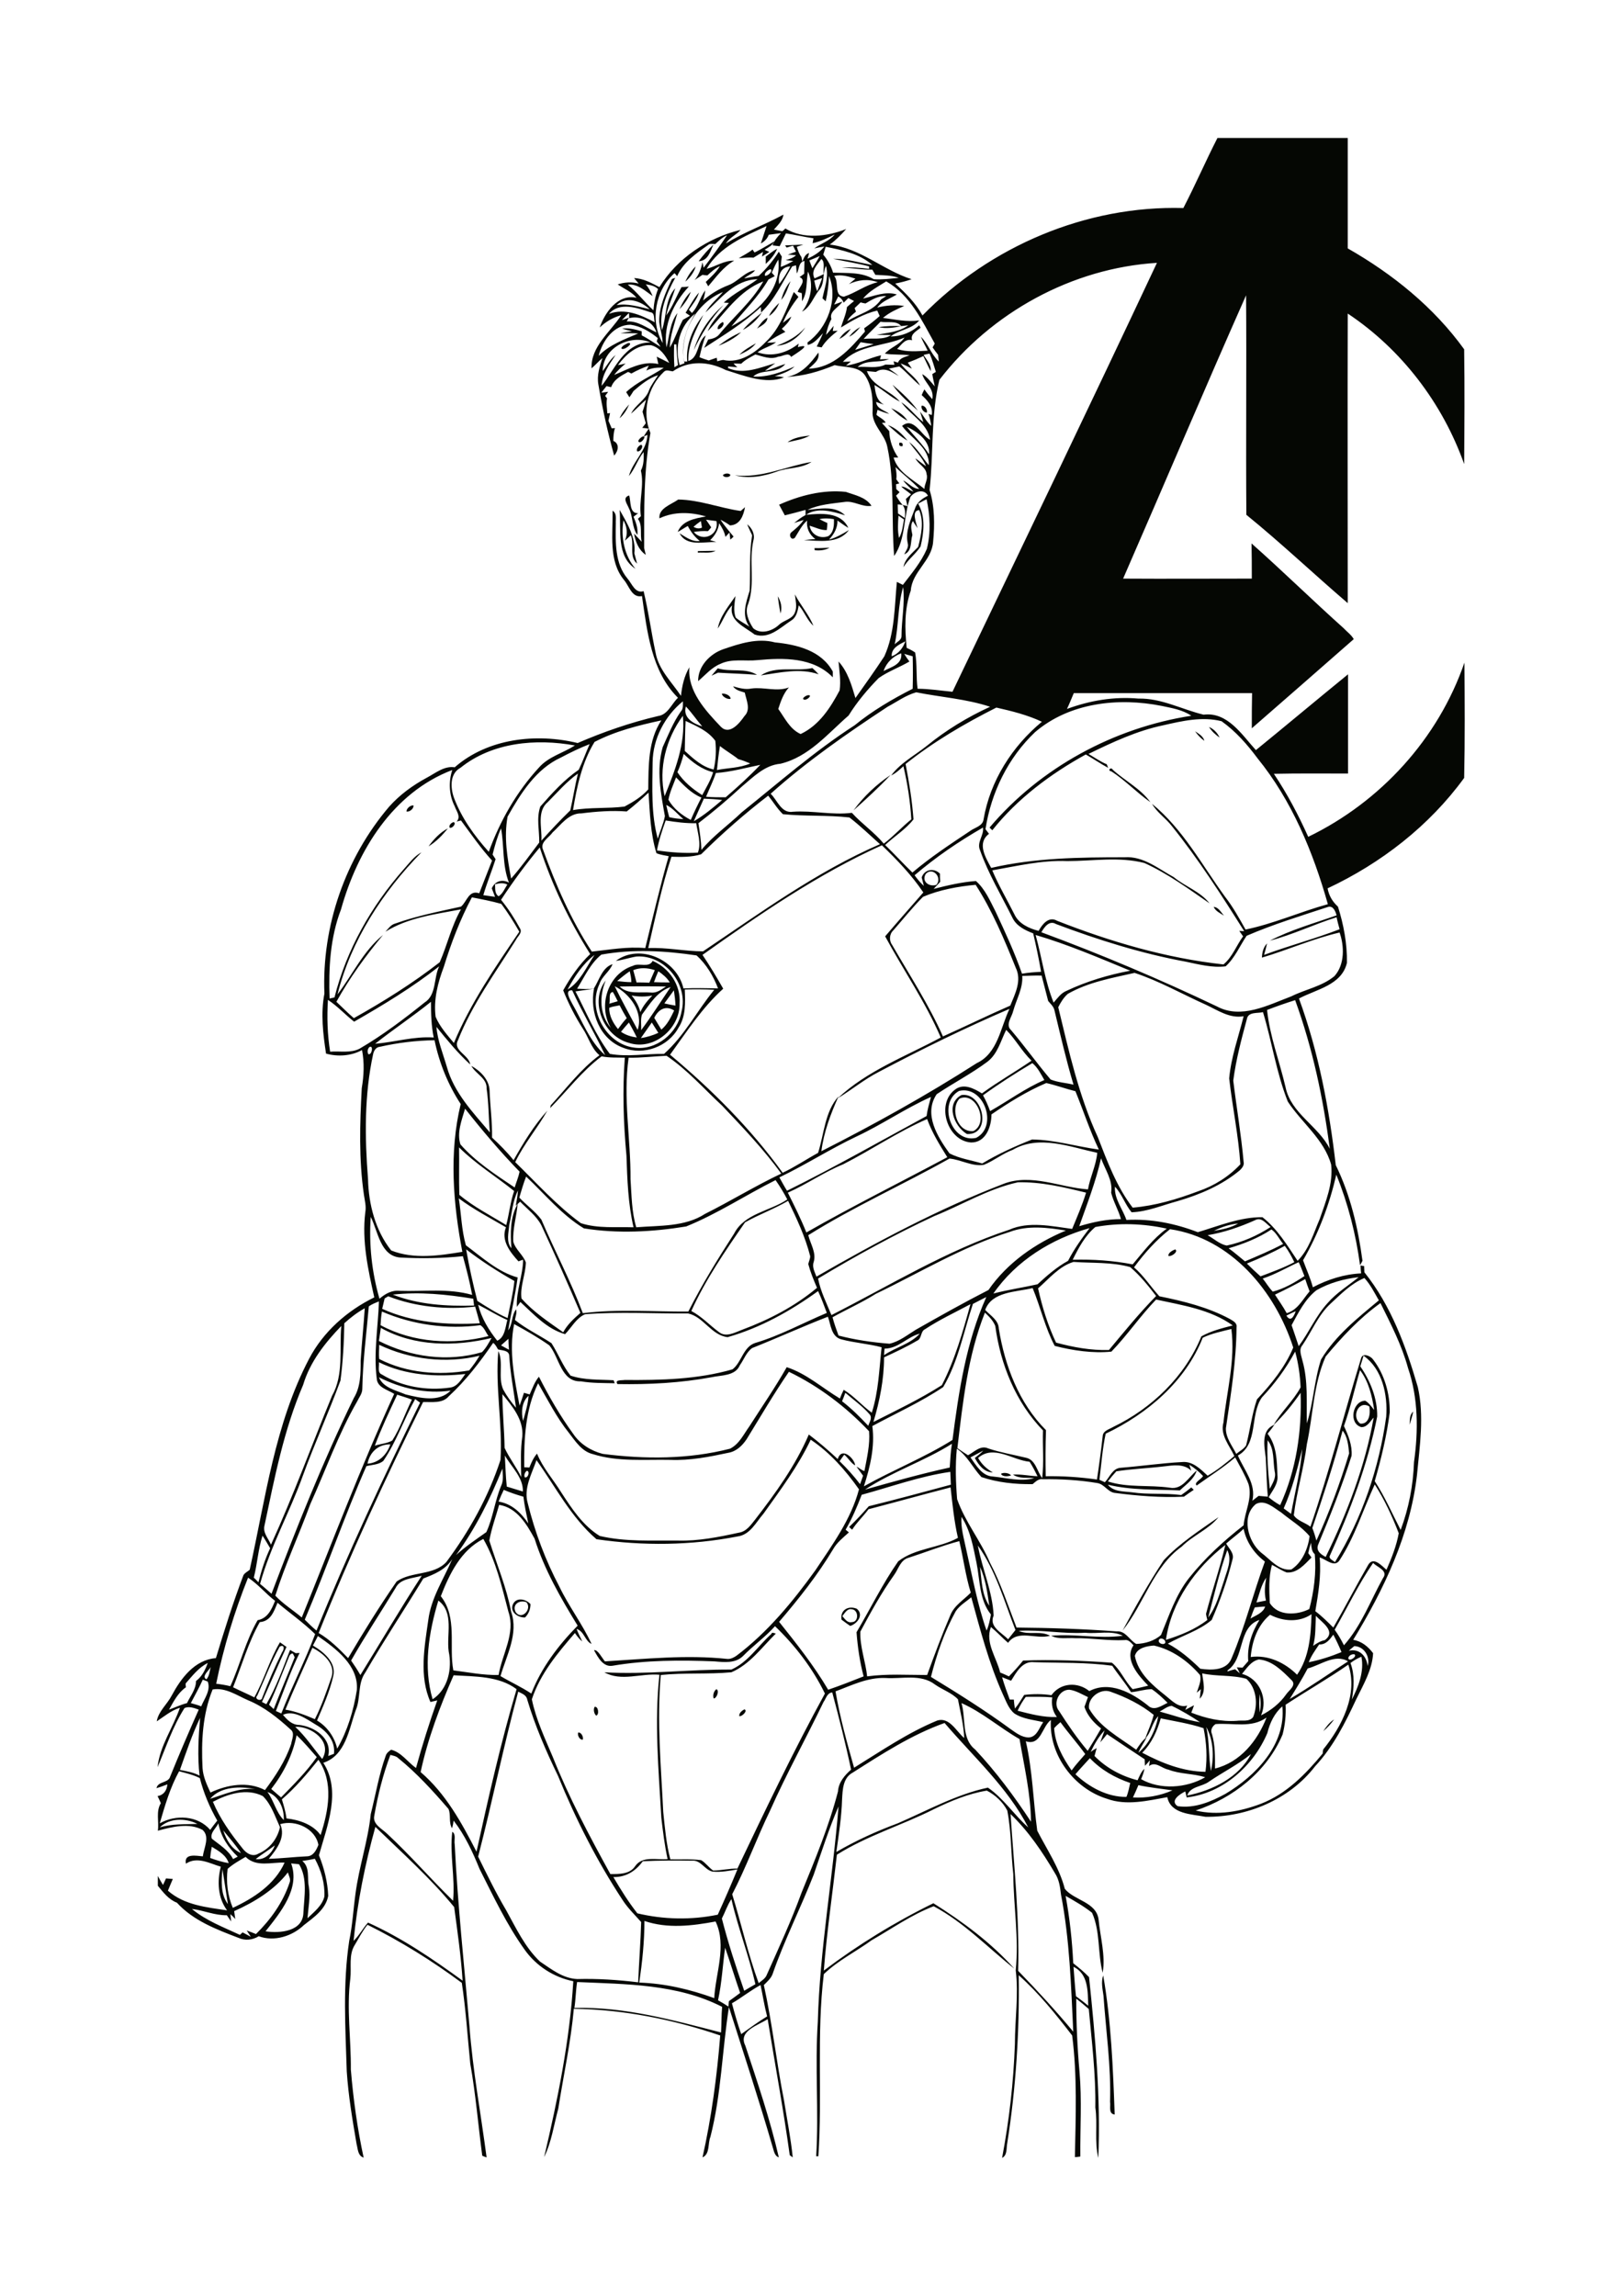 <?xml version="1.0" encoding="utf-8"?>
<!-- Generator: Adobe Illustrator 21.0.2, SVG Export Plug-In . SVG Version: 6.00 Build 0)  -->
<svg version="1.1" id="Layer_1" xmlns="http://www.w3.org/2000/svg" xmlns:xlink="http://www.w3.org/1999/xlink" x="0px" y="0px"
	 viewBox="0 0 595 842" style="enable-background:new 0 0 595 842;" xml:space="preserve">
<style type="text/css">
	.st0{fill:#050703;}
</style>
<g>
	<g>
		<g>
			<path class="st0" d="M446.6,50.6c15.9,0,31.9,0,47.8,0c0,13.5,0,27,0,40.5c16.5,9.4,31.6,21.6,42.7,37c0.2,14,0.1,28.1,0,42.1
				c-7.9-22.3-23-42.1-42.7-55.2c-0.1,35.4,0,70.8,0,106.2c-12.5-10.7-24.4-22-37.2-32.4c-0.2-26.8,0.1-53.7-0.1-80.5
				c-15.3,34.5-30,69.3-45.1,103.9c15.7,0.1,31.4,0,47.2,0c0-4.3,0-8.6-0.1-12.9c11.4,10.1,22.4,20.9,33.8,31.1
				c1.2,1.3,2.8,2.4,3.7,4c-12.4,10.9-24.9,21.8-37.4,32.7c0-4.3,0-8.6,0.1-12.9c-21.8,0-43.6,0-65.4,0c-0.8,1.9-1.6,3.9-2.5,5.8
				c8.4-3.1,17.3-4.6,26.2-3.8c8.4-0.2,16,4,23.9,5.9c8.8-1.1,14,7.3,19.2,13c11.3-9.2,22.5-18.6,33.8-27.8c0,12.1,0,24.3,0,36.4
				c-9.1,0-18.1-0.1-27.2,0.1c4.9,7.3,9,15.1,12.6,23.1c26.5-12.8,47.7-36,57.3-63.9c0.1,14.1,0.2,28.2-0.1,42.3
				c-12.8,17.6-30.5,31.3-50.1,40.5c0.5,2.7,1.8,4.9,3.8,6.7c2.1,6.6,3.4,13.6,3.3,20.6c-1.9,8.2-11.2,9.7-17.6,13.1
				c7.2,19.6,11.1,40.4,13.5,61.1c5.4,11,8.2,23.1,9.8,35.1c-0.3,0.6-0.6,1.1-0.9,1.6c-1.5-11.3-4.4-22.6-8.7-33.2
				c-2.5,10.9-6.5,21.6-12.2,31.4c1.2,3.3,2.7,6.5,3.6,9.9c5.5-2.9,11.5-4.8,17.7-5.1c-0.1-0.7-0.2-2.1-0.2-2.9
				c0.3,0.1,1,0.2,1.3,0.2c0,0.6,0.1,1.8,0.1,2.3c9.8,12.2,15.3,27.3,19.6,42.1c2.4,10.6,0.7,21.5-0.3,32.2
				c-2.5,21.8-12.1,42-23.4,60.5c3.1,0.5,5.5,2.5,7.3,4.9c-0.3,6-3.5,11.4-6.1,16.7c-4.1,8.8-8.5,17.6-15.2,24.8
				c-9.4,12.2-25,18.7-40.2,18.5c-5-1-12.7-0.9-14-7.2c-7.2,1.3-15,3.2-22.1,0.6c-12.1-3.7-21.4-16.1-20.6-28.9
				c-3.3,2.4-3.6,9.6-9.2,7.8c2.5,10.8,2.7,21.9,4.2,32.8c3.6,7,8.1,13.6,10.1,21.3c3.4,4.3,11.6,4.8,12.4,11.3
				c0.6,6.4,2.6,13.1,1.5,19.5c-1.9-7.1-0.8-15.1-3.9-22c-3-2.4-6.4-4.3-9.7-6.2c1.5,8.1,2.4,16.4,2.8,24.7c2,1.6,4,3.2,5.8,5.1
				c2.3,22,4.3,44.1,3.4,66.3c-1.5-6-0.2-12.4-1.1-18.5c0.2-12.1-1.3-24.1-2.4-36.1c-1.5-1.3-3-2.6-4.6-3.8c0,9,0.4,17.9,1.2,26.8
				c0.9,10.4,0.2,20.7,0.3,31.1c-0.5,0.1-1.5,0.2-2,0.2c0.3-14.9,0.9-29.9-1-44.6c-6-7.8-12.2-15.5-19.6-22.1
				c0.3,20.6-1,41.2-4.2,61.5c-0.4,1.9,0.1,4.5-1.9,5.5c2.6-13.8,4.2-27.7,4.7-41.8c0-9,1.4-18,0.3-27c1.2-11.8-0.8-23.5-0.9-35.3
				c-0.9-7.8-0.7-15.6-2.2-23.3c-1.6-3.1-4.4-5.7-7.5-7.3c-6.8,1.1-13.2,3.8-19.4,6.8c-11.7,5.9-24.5,9.7-35.6,16.7
				c-1.6,14.2-3.7,28.3-4.8,42.5c12.6-9.5,26.1-17.8,40.2-24.7c10.8,6.8,21.2,14.5,29.7,24c-9.7-7.7-18.5-17-29.6-22.9
				c-8.1,3.1-15.3,8.2-22.8,12.5c-5.8,4.2-12.3,7.4-17.5,12.4c-2.7,22.1-0.5,44.6-2,66.8h-0.8c1-16.4-0.5-32.9,0.6-49.3
				c0.7-26.5,5.5-52.6,7.6-79c-3.5,8.1-6.2,16.6-9.1,25c-4.8,12.3-10.8,24.1-15.1,36.5c-0.6,1.6-2,2.8-3.2,4
				c3.1,14,4.6,28.2,7.4,42.3c1.1,7,2.5,13.9,3.2,20.9c-0.3-0.2-0.8-0.6-1.1-0.8c-2.3-16.7-5.4-33.3-8.1-49.9
				c-3.5,2.3-10.9,4.3-8.2,9.7c4.5,13.6,9.1,27.1,12.3,41c-1.7-0.6-1.8-2.5-2.3-3.9c-5-17.2-10.6-34.2-16-51.2
				c-2.5,15.8-2.8,32-6.8,47.6c-1,2.4-0.1,6.3-2.9,7.5c3.3-14.7,5.3-29.7,6.5-44.7c-17.3-5.9-35.4-9.5-53.7-9.8
				c-1.1,12.3-3.8,24.4-5.7,36.6c-1.6,5.9-2.5,12.4-5.2,17.8c5-21.2,9.4-42.7,10.7-64.5c-7.1-1.4-13.6-5.6-17.8-11.5
				c-6.6-9.2-11.5-19.6-16.6-29.7c-2.5-6.2-5.4-12.4-9.5-17.7c-0.1,0.9-0.3,1.9-0.6,2.8c-1.3-2.2-0.3-4.9-1.3-7.1
				c-5.7-6.6-11.6-13.1-18.4-18.6c-0.8-0.8-1.9-0.9-2.9-1.2c-2.7,7.2-4.6,14.7-5.9,22.3c-0.7,3.2,2.9,4.8,4.8,6.7
				c8.4,7.8,15.9,16.5,24.1,24.5c0.8-8.5-1.3-17-0.3-25.3c1.5,0.9,0.6,3.1,0.9,4.6c1.1,22.3,3.5,44.4,5.4,66.6
				c1.2,16.2,4.2,32.2,6.3,48.2c-0.4-0.1-1.2-0.4-1.6-0.6c-1.5-11.3-2.4-22.6-4.4-33.8c-1-9.9-1.6-19.8-3.1-29.6
				c-10.9-8.1-22.5-15.3-34.6-21.3c-1.8,2.2-3.1,4.8-4.6,7.3c-2.4,3.7-1.2,8.3-1.7,12.5c-1.4,11.1,0.3,22.2,0.2,33.3
				c0.9,10.9,2.4,21.7,4.7,32.3c-2.2-0.7-2.1-3.2-2.6-5c-1.5-8.8-3-17.6-3.6-26.6c-0.5-16-1.5-32,0.9-47.9
				c1.2-5.7,1.5-11.5,2.3-17.3c1.3-9.9,4.6-19.4,5.6-29.2c1.8-7.1,3-14.5,5.5-21.4c0.3-1,1.2-1.7,2-2.2c3.8,1,6,4.5,9.1,6.7
				c2.3-8.4,4.9-16.6,7.8-24.8c-0.8,0.2-1.7,0.4-2.5,0.6c-4.2-9.4-2.2-20.2-0.8-30c1-8.1,5.6-15,8.8-22.4c-2.5,3.9-6.5,5.5-10.6,7.1
				c-7,11.5-14.5,22.8-21.3,34.5c-2.9,4.1-1.6,9.4-3.5,13.8c-2.5,7-3.7,16.6-11.9,19.3c6.7,10.3,1.4,23.2-1.6,33.9
				c1.9,4.7,3.2,9.8,3.4,14.9c-0.9,4.9-5.3,7.9-8.9,10.7c-4.3,4.1-10.9,6.2-16.6,4.1c-2.2,1.4-5,1.7-7.4,0.6
				c-8.1-3.1-16.6-6.3-22.6-12.9c-3.1-1.2-5-3.8-7-6.2c0-1.2,0-2.4,0-3.6c0.6,1.1,1.2,2.2,1.9,3.3c0.4-0.8,0.7-1.6,1.1-2.4
				c0.8,0.1,1.7,0.1,2.5,0.2c-0.6,1.4-1.2,2.8-1.8,4.3c6,5.3,14.2,6.1,21.7,7.2c-3.4-4.5-3.7-10.7-2.3-16c-4.1-1.2-8.7-3.9-12.8-1.1
				c-0.8-3.9,3.8-2.9,6.2-2.7c0.4-3.1,2.7-7.2-0.1-9.7c-5-2.7-11.2-1.1-16.4,0.3c0.5-3.4-0.8-7,1.1-10.1c-0.4-0.9-0.8-1.8-1.2-2.6
				c2.3-0.4,3.4-2.1,3.6-4.3c-1.3,0.5-2.6,1-4,1.4c0.5-2.4,3.7-1.9,4.8-3.7c3.4-8.4,7-16.8,10.7-25.1c-1.6-0.6-3.5-1.3-5.2-0.6
				c-4.3,6.7-6.8,14.4-9.9,21.7c0.8-7.8,5.7-14.5,8.2-21.8c-3.2,1-5.8,3.2-8.5,5c0.6-3.7,3.8-6.2,5.5-9.5
				c3.4-6.3,8.4-13.1,16.2-13.7c3.1-10.2,6.3-20.4,10.1-30.4c0.5-0.9,1.5-1.3,2.3-2c5.8-26.1,9.2-53.4,21.8-77.4
				c5.2-9.9,13.9-17.6,23.9-22.5c-2.3-10.2-4.6-20.7-3.3-31.2c0.4-2.2-0.2-4.3-0.5-6.4c-1.9-13-1.5-26.1-0.8-39.1
				c0.8-4.7,1-9.4,0.1-14c-4,2.2-8.9,2.5-13.2,1.3c-1.1-7.2-2-14.7-0.6-22c-1-24.7,7.7-49.7,23.7-68.5c3.9-4.4,8.7-7.9,13.9-10.7
				c3.2-1.7,6.4-4.4,10.2-3.8c12.1-10.6,29.9-12.6,45.1-8.9c9.5-4.1,19.3-7.5,29.5-9.9c3.6-0.5,4.9-4.4,7.3-6.7
				c-9.8-9.7-11.3-24.3-13.2-37.3c-3.7,0.8-4.7-3.7-6.6-5.9c-5.8-7.1-4-16.9-4.2-25.4c1.7,1,1.1,3.1,1.2,4.7
				c-0.1,6.9-0.4,14.6,4.3,20.2c1.6,1.8,2.8,5.6,5.9,4.6c1.8,7.5,2.8,15.1,4.4,22.6c1.1,6.2,5.9,10.7,9.3,15.8
				c0.4-3.7,1.2-7.3,3.1-10.5c-0.8,8.7,5.9,15.9,11.5,21.8c3.2,3.3,6.9-1.3,8.7-3.9c2.4-2.4,0.7-5.8,0.1-8.6
				c-1.5-0.5-3.3-0.8-4.3-2.3c2.2,0.6,4.4,1.3,6.8,0.8c4.6-0.6,9.3,1.3,13.7-0.4c-2,2.2-3,5.1-3.9,7.9c2.4,3.3,4.2,7.4,8.2,9.2
				c6.8-3.2,10.9-9.6,14.3-16c0.5-3.5-0.1-7.1-0.4-10.6c3.4,3.7,4.8,8.7,6.2,13.4c3.6-5.1,7.2-10.1,10.6-15.3
				c3.9-8.6,3.7-18.1,4.6-27.3c0.7,0.4,1.5,0.7,2.2,1.1c3.2-4.2,6.7-8.3,8.8-13.2c1.5-5.9,1.2-12.3-0.1-18.2
				c-1.1,0.5-2.1,1.1-3.1,1.6c2.8,4.8,2.1,10.6,0.9,15.7c-1.8,2.8-4.6,4.8-6.3,7.6c0.6-3.2,3.3-5.2,5.4-7.4
				c1.1-4.3,2.2-9.2,0.4-13.5c-3,0.1-1.1,4.7-0.6,6.6c-0.6-0.9-1.2-1.7-1.7-2.6c-1.1,1.5-0.5,3.4-0.2,5.1c-0.8,2.5,0,5.9-3,7.1
				c0.6-1.3,1.7-2.5,1.3-4c-1-4.4,1.1-8.7,2.6-12.7c0.7-2.3,2.7-3.8,4.8-4.8c-1.4-2.7-4.9-1.6-6.4,0.4c-2.7,7-1.6,15.4-6,21.7
				c-1.1-13.3,0.3-26.9-2.5-40c-0.9-4.8-5.9-8.1-5.4-13.3c0.1-4.2-0.2-8.6-2.4-12.3c-2.2-4.2-7.6-3.4-11.5-4.4
				c-5.5,2.3-11.6,4.1-17.5,4.3c5.2-0.9,8.6-4.8,11.5-8.9c0.6,2.8-1.8,4.2-3.5,5.9c9-0.2,15.2-7.3,20.6-13.6
				c-0.1-0.3-0.2-0.9-0.3-1.2c2-1.4,3.9-2.9,5.7-4.5c-0.3-0.7-0.6-1.3-0.9-2c-4.8,1.1-9.1,3.6-13.3,6.2c0.7-2.5,1.9-4.9,2.2-7.5
				c0.8-0.7,1.7-1.5,2.6-2.2c-0.7-0.4-1.4-0.7-2.1-1.1c-0.4,0.4-1.3,1.3-1.7,1.7c-0.4-1-1.1-1.8-2-2.3c-0.5,1-1,2-1.5,3
				c0.8-0.3,2.3-0.8,3-1.1c-1.1,2.1-5,3.5-4,6.4c-1,1.8-1.6,3.8-2,5.8c1-1,1.9-2.2,2.8-3.3c-0.1,0.5-0.2,1.4-0.3,1.9l1.8-0.1
				c-2.2,1.8-4.4,3.6-5.9,6.1c-0.4-0.1-1.4-0.2-1.8-0.3c0.8-1.6,1.6-3.2,2.3-4.9c-1.7,1.7-3.1,3.8-5.6,4.3c0-0.2-0.1-0.7-0.1-0.9
				c7.3-5.2,11.4-15.9,7.9-24.4c-0.1,3.1-0.5,6.2-1.2,9.3c-0.3-0.3-0.9-0.8-1.2-1.1c0.8-3.9,2.4-7.9,1.3-11.9
				c-1.4,2.9-0.3,6.5-2.6,9c-2.1,2.6-3.1,6.2-6.2,7.8c3.2-4.1,4.4-9.9,2.2-14.7c-0.7,3.6-0.1,7.7-2.2,10.9c0-0.8,0-2.3-0.1-3
				c-0.4-0.1-1.2-0.3-1.5-0.5c0.6-1.7,3.4-4.2,0.7-5.4c0.6-0.4,1.2-0.8,1.7-1.2c0-1.6,0.1-3.2,0.1-4.7c-2.2,0.4-1.9,3.1-2.8,4.6
				c-0.1-0.8-0.2-2.3-0.3-3c-0.5,0.1-0.9,0.3-1.4,0.4c-3.6,5.8-6.4,12.2-11.4,16.9c0-0.5-0.1-1.5-0.1-2c-6.3,5.9-13.6,10.3-20.8,15
				c0.5-1,1-2.1,1.5-3.1c1.4-0.2,2.9-0.6,3.9-1.7c5.3-6.6,12.1-12.1,16.3-19.6c-8.9,3.4-14.1,11.7-20.4,18.3c1.7-4.1,5.1-7,7.8-10.4
				c-0.5,0-1.4-0.1-1.9-0.1c3.7-3.5,8.4-5.6,12.4-8.6c-8.4,0.2-13.5,7.1-19.1,12.2c1.6-2.9,4.3-5,6.4-7.5
				c-9.7,3.9-16,15.1-14.3,25.5h1.2c-0.6-6.2,2.1-12.3,5.9-17.1c-2.6,5.4-5.7,10.7-5.5,16.9c4-1.2,3.1-7.1,6.4-9.4
				c-1,2.6-1.7,5.3-2.3,8c1.1,0.5,2.2,0.8,3.4,1.2c0.9-0.3,1.9-0.7,2.9-1c0.1,0.3,0.2,1,0.2,1.3c0.7-0.2,1.4-0.4,2.2-0.5
				c5.9,1.4,11.7-2.5,15.6-6.6c5.3-4.9,7.5-11.9,10.3-18.3c0.6,0.6,1.2,1.2,1.7,1.8c-2.3,2.9-4.3,6.1-5.7,9.5
				c0.8-0.6,2.3-1.8,3.1-2.3c-0.7,1.8-2.1,3.2-3.5,4.5c0.3,0.3,1,0.8,1.3,1.1c-2.3,1.2-4.7,2.4-6.7,4c0.8,0,2.4-0.1,3.3-0.2
				c-2.1,1.6-4.7,2.1-6.8,3.7c5.3,1.9,10.9,0.2,15.1-3.2l-0.3,1.3c5.9-1.6-0.9,2.5-2.5,3.6c-0.9-1.9-3.2-0.1-4.7-0.1
				c-2.8,1.2-5.7-0.1-8.4-0.8c-1.8,1-3.7,1.9-5.2,3.4c-0.9,0-1.8-0.1-2.8-0.1c0.3,0.4,1,1.1,1.4,1.4c-1.2-0.1-2.3-0.2-3.4-0.3v0.6
				c5.7,2.5,11.7-0.2,17.3-1.8c-1.3,0.9-2.6,1.9-3.8,2.8c2.6-0.5,4.9-1.8,7.5-2.5c-3.1,3.8-8.8,1.7-11.8,4.6
				c5.3,0.3,10.4-1.6,15.2-3.7c-2,1.9-4.7,2.7-7.3,3.6c1.1,0,2.3,0.1,3.4,0.4c-6.5,2.7-14.7-0.6-21.4-2.7
				c-6.2-3.2-13.5-3.6-19.4,0.5c-1.1-0.1-2.4-0.8-3.3,0.2c-5.9,5.6-8.1,14.8-4.9,22.4c-2.5,13.9-2.3,28.2-2.3,42.2
				c0.2,0.8,0.4,1.6,0.6,2.5c-2.6-1.8-3.8-4.8-4.3-7.8c0.9,1,1.9,2,2.8,3c-0.7-2.7,0.4-6.1-1.4-8.4c0.4-0.3,0.7-0.7,1.1-1
				c-0.8-5.6,1.3-11.3,0-16.7c1.1-2.1,1.1-4.5,1-6.8c-2.2,2.7-3.2,6.2-5.4,8.8c1.4-5.4,6.6-9.3,6.8-15.1l-1.4,0.6
				c0.6-1,1.3-2,1.9-2.9c-0.6-0.1-1.8-0.2-2.4-0.3c0.3-0.4,1-1.2,1.3-1.7c-0.4-1.4-0.8-2.8-1.2-4.2c0.5-1.4,0.9-2.9,1.3-4.4
				c-1.9,1.6-3.6,3.5-5.5,5.1c1.6-3.3,5.4-5,6.6-8.6c0.8-2,2.2-3.7,3.3-5.5c-3.5,1.1-6.3,3.5-9,5.8c-0.5,0.8-1,1.6-1.5,2.3
				c-0.3-0.5-0.9-1.4-1.2-1.9c4.1-3.8,9.3-5.9,13.8-8.9c-2.2-0.2-4.4,0-6.4,1c0.2-0.5,0.7-1.4,0.9-1.8c-2.2,0.8-4.3,1.7-6.4,2.9
				c-0.3-0.2-0.9-0.5-1.2-0.6c-2.5,1.4-5.2,2.7-6.2,5.6c-0.6-0.1-1.1-0.3-1.7-0.4c-0.6,0.8-1.3,1.6-1.9,2.4c0.6-0.1,1.9-0.2,2.5-0.3
				c-0.3,0.4-0.8,1.1-1.1,1.5c0.2,0.2,0.5,0.7,0.7,0.9c-0.4,1.8,0,3.6,0.1,5.5c0.3,0,0.8-0.1,1-0.1c-0.2,0.9-0.4,1.9-0.6,2.8
				c0.4,0.9,0.8,1.9,1.2,2.8c0.3,0,0.9-0.1,1.2-0.1c-0.5,1.5-0.6,3.1-0.6,4.7c2.3,1,1.9,3.6,0.3,5.4c-2.4-8.6-4.3-17.3-5.8-26.1
				c-0.6-3.4,0.5-6.6,1.5-9.7c-1.4,1.2-2.6,2.6-4,3.8c-0.3-8,6.9-13.3,10.9-19.5c-3,0.8-5.7,2.4-7.9,4.5c1.9-5.5,6.7-12.4,13.5-10.9
				c-1.8-2.2-4.6-3.3-6.9-4.9c2.5-0.8,5.1-1,7.7-0.3c-0.4-0.5-1.3-1.5-1.7-2c3.4,0.1,6.4,1.8,9.3,3.3c6.5-10.6,17.8-18.1,29.8-21
				c-1.6,1.9-4.1,2.8-5.4,5c6.7-4.2,14.2-6.8,21.1-10.6c-0.3,2.3-2.1,3.9-3.5,5.5c1,0.2,2.1,0.4,3.1,0.6c0.3-0.2,0.8-0.7,1.1-1
				c6.5,4,15.3,3,22.3,0.2c-1.8,2.1-3.8,4.1-6,5.7c11.2,1.3,19.6,9.4,30,12.7c-1.9,0.7-4,1.2-6,1.6c3.8,3.5,7.5,7.1,10,11.7
				c24.8-25.4,60.1-40.4,95.7-39.4C438.6,67.6,442.3,59,446.6,50.6z M259.2,98.6c3.4-0.9,6.5-3.1,10.1-3c-4,2.3-6.6,6-9.5,9.4
				c-0.3-0.5-0.6-1.1-0.9-1.6c1.9-1.8,3.8-3.5,5.2-5.8c-1.8,0.8-3.2,2.1-4.6,3.4c-0.4,0-1.3-0.1-1.8-0.2c-0.7,0.5-2.2,1.4-2.9,1.9
				c1.6-1.9,2.4-4.2,2.9-6.5c0.1,0.5,0.3,1.5,0.4,2c3-3.9,5.9-7.9,8.6-11.9c-1.7,0.7-3,2-4.3,3.2c-0.9,0-2-0.3-2.7,0.4
				c-4.4,3.1-9.1,6.3-11.3,11.4c-0.2-0.3-0.7-0.9-1-1.1c-7,6.2-9.1,17.6-4.3,25.6c-0.1-2.7-1-5.3-1.3-7.9c0-5.6,2.4-10.7,4.7-15.6
				c0.3-0.1,0.9-0.3,1.2-0.4c-3.2,5.8-6,12.4-4.9,19.2c1.8-4.9,1-11.1,4.9-15.4c-1,3.4-2.6,6.5-3.3,10c2.3-3.2,3.7-7,5.6-10.4
				c0.7,0,2-0.1,2.7-0.2c-5.5,5.9-9.5,14-8.2,22.3c1.1-4.2,1.2-9,4-12.6c-1.1,4.2-2.7,8.3-2.8,12.7c1.9-3.2,3-6.8,4.8-10.2
				c0.9-0.5,1.7-1,2.6-1.5c-0.4-0.3-1.2-0.8-1.6-1.1c1.6-2.5,2.9-5.2,4.9-7.4c-0.7,2.4-2.3,4.3-3.7,6.3c0.4,0.4,0.8,0.8,1.1,1.2
				c2.3-2.3,2.9-5.7,4.9-8.3c-0.1,1.3-0.4,2.5-0.8,3.7c2.8-2.4,5.9-4.3,9.3-5.6c3.5-1.3,6.1-5,9.8-5.5c-1,1.4-2.8,1.9-4,3
				c1.8-0.3,3.5-0.7,5.3-0.9c2.8-2.6,5.3-5.6,7.4-8.9c0.3,0.5,0.8,1.4,1.1,1.8c-0.2,1.3-0.3,2.5-0.4,3.8c1.6-0.6,3.1-1.3,4.6-2.2
				c-0.7-0.1-2.1-0.2-2.8-0.3c1.3-0.4,2.7-0.7,3.8-1.8c-0.8-0.1-2.3-0.2-3-0.2c0.7-0.3,2.2-0.8,3-1.1c-0.4-0.7-0.7-1.4-1.1-2.2
				c-0.8,0.2-1.6,0.5-2.3,0.7c-0.2-0.2-0.5-0.6-0.6-0.8c2.2-0.1,4.5-0.2,6.7-0.3c-0.8,0.3-1.6,0.5-2.4,0.8c0.4,1.4,0.9,2.7,1.7,3.8
				c0.1,0.4,0.2,1.2,0.3,1.6c0.6-1.2,1-2.7,2.5-3.1c-0.1,0.5-0.4,1.6-0.6,2.1c2.3-1.1,4.6-2.4,6.2-4.5c-1.2,0.2-2.4,0.4-3.7,0.7
				c2.4-1.8,5.6-2.7,7.5-5.1c-2.6,1.3-5.3,2.6-8.1,3.2c0.1-0.5,0.2-1.4,0.3-1.8c-3.4-0.5-6.7-1.3-10.1-1.8c-0.8,1.6-1.5,3.1-2.3,4.7
				c-0.9-0.1-1.7-0.2-2.6-0.3c0.6-1.7,1.8-3.2,3.1-4.5c-1.5,0.2-3,0.4-4.5,0.6c-0.5,1.4-1.6,2.5-2.9,3.2c0.7-2.1,1.4-4.3,2.1-6.4
				C273.1,86.7,264,90.4,259.2,98.6z M302.9,90.5c-0.3,1-0.6,2-0.9,2.9c1.6,1.9,2.9,4.2,3.6,6.6c5,0.2,10.5-0.3,14.9,2.4
				c3.1,0.2,6.2-0.2,9.2-0.5c-2.7-1-5.7-0.9-8.6-1.1c-0.4-0.6-0.7-1.3-1.1-1.9c-3.7,0.1-7.4-0.6-11.2-0.8c3.3-0.2,6.7,0.1,10,0.5
				v-0.9c-4.4-1.2-8.8-1.8-13.2-2.8c4.9,0,9.6,1.4,14.4,2.3C315.3,93,308.8,91.7,302.9,90.5z M296.9,95.5c0.4,1,0.7,2,1.1,2.9
				c0.9-1.5,1.9-3,2.7-4.5C299.4,94.5,298.1,95,296.9,95.5z M301.3,95c-1.5,2.1-4,4.3-2.5,7.1c1.1-0.5,2.3-1,3.4-1.6
				C301.8,98.8,302.8,96.1,301.3,95z M283.1,100c0.3,0.3,0.8,0.9,1.1,1.3c-0.8,0.4-1.6,0.8-2.3,1.2c-3.7,6.4-9,11.5-13.6,17.2
				c9-4.8,18.6-13.1,17.2-24.5C284.6,96.7,283.8,98.4,283.1,100z M344.6,139.3c-3.2,13.1-2.1,27-3.6,40.4c1.9,6.1,1.9,12.7,1.3,19
				c-0.5,7-7.7,10.9-8.2,17.9c-2.4,6.8-2.2,14-1.5,21c1.1,0.5,2.1,1,3.1,1.7c0.8,4.4,0.3,8.9,0.9,13.3c4.3,0,8.5,0.7,12.8,1.1
				c25.1-52.4,50.3-104.7,75-157.3C393.3,98.3,363.6,114.6,344.6,139.3z M285.8,104.2c1.6-2,2.9-4.2,4.1-6.5
				C286.3,97.9,285.4,101.1,285.8,104.2z M282.6,98.7c-0.9,0.4-2.3,1.3-2,2.4C281.6,101.4,283.8,99.2,282.6,98.7z M306,101.2
				c2,2.3-0.3,7.3,3.6,7.6c4.3-1.4,7.9-4.3,12.4-5.3c-3.6-1.3-7.2-0.9-10.6,0.7c0.6-0.5,1.8-1.5,2.4-2
				C311.4,101.4,308.7,100.6,306,101.2z M298.7,102.9c0.3,1.3,0.5,2.7,1.1,3.9c0.6-1.6,1.2-3.2,1.8-4.8
				C300.6,102.3,299.6,102.6,298.7,102.9z M316.6,109.5c4-0.9,8.2-2.8,12.4-1.5c-2.5,1.5-5.4,2.4-7.2,4.8c3.2-0.8,6.6-1.1,9.9-0.6
				c-2.7,1.2-5.5,2.4-7.8,4.4c4.4,0.5,8.8,1.6,13.3,0.9c-2.7,3.3-7.4,3.4-10.5,5.9c3.9,0,7.6-1.5,10.5-4.1c0.1,0.2,0.4,0.7,0.5,0.9
				c-1.4,1.2-3.9,2.3-3.1,4.6c-2.5-0.8-4,1.7-5.5,3.2c3.7,1.2,7.4,0.8,11.2,0.6c-0.8-1.7-1.8-3.4-2.5-5.1c2.7,2.6,3.8,6.5,6.6,9.1
				c-0.1-0.8-0.2-1.7-0.3-2.5c-0.7-0.9-1.4-1.8-2-2.7c0.2-0.3,0.6-1,0.8-1.4c-4.7-8.4-9-17.8-17.8-22.8
				C322.1,105.1,318.9,106.7,316.6,109.5z M230.3,104.4c3.5,2.8,6.1,6.4,9.4,9.4c0.2-2.7,0.7-5.3,1.7-7.8c-1.3-1.2-2.9-1.5-4.5-1.7
				c1.1,1.3,1.9,2.8,2.5,4.3C236.7,106.7,233.9,104,230.3,104.4z M317.5,111.3c-0.6-0.1-1.2-0.2-1.8-0.4c-0.7,0.7-1.5,1.4-2.2,2.1
				c0.1,0.3,0.4,1,0.5,1.3c-1.2,1-2.5,2-3.2,3.5c4.1-2.7,9.5-3.6,12.4-8c0.6-0.4,1.3-0.8,1.9-1.2
				C322.2,108.4,319.8,109.9,317.5,111.3z M226.2,111.9c4.1-0.7,8.1,0.6,12.1,1.5C235.1,110.4,229.8,108.5,226.2,111.9z
				 M223.4,115.1c5.9-2.2,11.7,0.4,16.8,3.1c-0.5-1.3,0.2-3.5-1.7-3.7C233.8,112.9,227.2,110.6,223.4,115.1z M228.1,117.4
				c0.7-0.2,2-0.7,2.6-0.9l-0.8,1.4c4.1-0.3,7.4,2.4,10.9,4c-1.2-4-6.1-6.3-10-5.2c0-0.5,0-1.4-0.1-1.9
				C229.8,115.7,228.9,116.6,228.1,117.4z M249.3,133.9c0.5-0.2,1.4-0.5,1.8-0.7c-1.6-6.4,0.6-12.7,3.9-18.2
				C249.3,119.5,247.4,127.1,249.3,133.9z M323,118c-2,2.1-4.2,4.1-6.2,6.3c3.4-0.4,7.1,0.5,10.1-1.4c-1.8-0.1-3.5,0-5.3-0.1
				c4-0.8,8.2-1,11.6-3.5c-0.6,0.1-1.9,0.2-2.6,0.3C328.8,117.4,325.5,118.5,323,118z M219.6,130.5c4-4.1,9.4-6,14.5-8.2
				c-2.2-0.2-4.3,0-6.5-0.1c1.4-0.3,2.8-0.5,4.2-0.7c-1.2-0.3-2.4-0.6-3.6-1c2.5-0.3,4.8,0.3,7.2,1c0,0.5,0,1,0,1.5
				c2.4,1.2,4.6,2.8,6.9,4.2c-0.4-0.7-0.9-1.3-1.4-2c0.1-0.3,0.3-0.9,0.4-1.2c-2.9-2.4-6.3-4.4-10-4.9
				C225.1,119.1,221,125,219.6,130.5z M309.2,132.7c0.7,0,2.2-0.1,2.9-0.1c-0.6,0.5-1.2,1-1.8,1.5c4.5-0.6,8.5-2.8,12.9-3.8
				c-0.1,0.4-0.3,1.1-0.4,1.5c1.1-0.1,2.2-0.1,3.3-0.1c-3.7,1.6-8.3,0-11.5,2.9c3.4-0.3,7.1,0.7,10.2-0.9c1.1,0,2.2,0.1,3.3,0.1
				c-0.1-0.3-0.2-1-0.3-1.3c0.5,0.2,1.1,0.3,1.6,0.5c0.7-1.8,2.7-2.1,4.3-2.7c-3-0.4-6.1-0.1-9.1-0.6c2-2.3,5.4-3.2,7.2-5.9
				C324.6,127,314.9,126.5,309.2,132.7z M221.1,136.1c1.5-2,2.7-4.3,4.7-5.9c-2.3,3.5-4.9,7-5.1,11.3c4.9-6.1,8.4-16,17.9-15.9
				C231.3,122.4,221.1,127.5,221.1,136.1z M315.7,125.5c-0.7,0.9-1.3,1.9-2,2.8c2.3-0.7,4.6-1.4,6.8-2.1
				C318.9,126,317.3,125.8,315.7,125.5z M226.7,133.9c0.7-0.1,2.1-0.4,2.8-0.6c-1.5,1.3-3,2.6-4.2,4.2c5.2-2.1,10.3-5.3,16.2-4
				c-0.2-0.9-0.4-1.8-0.6-2.7c1.5,0.7,3,1.5,4.6,2.3c-1.4-2.8-3.5-5.7-6.7-6.5C233.6,126.3,229.5,130.1,226.7,133.9z M247.3,126.3
				c-0.1,2.8-0.1,5.6,0.1,8.4c0.3-0.2,0.9-0.6,1.3-0.8c-0.3-2.5-0.5-5.1-0.6-7.6H247.3z M338.8,130.2c1.1,1.8,2.9,3.6,2.6,5.9
				c-1-1.8-1.8-3.7-2.7-5.5c-1.9,0.9-3.8,1.7-5.7,2.4c0.5,0.7,1,1.4,1.5,2.2c-1.4-0.7-2.7-1.4-4.1-1.9c2,3,5.5,4.8,7.1,8.1
				c-2.7-2.2-4.9-4.9-7.6-7c-1.3,0.3-2.5,0.5-3.8,0.8c1.2,0.9,2.5,1.7,3.6,2.7c-2.6-1.5-5.4-3.5-8.4-1.5c-1.1-0.1-2.2-0.2-3.3-0.3
				c2,5.7,8.5,6.9,12.1,11.2c-3.3-1.6-6.1-4.3-9.3-6.1c0.3,2.8,0.7,5.7,3.5,7.2c-0.7-0.2-2.2-0.7-2.9-1c0.2,2.6,3.1,3,4.8,4.4
				c-1.5-0.4-2.9-0.9-4.3-1.5c-0.1,0.4-0.3,1.3-0.4,1.8c1,1,2.7,1.6,3.4,2.9c-0.4,0-1.1,0.1-1.4,0.1c0.9,1,1.8,2,2.7,3
				c0.1,3.4,1.3,6.9,3.3,9.7c-0.4,0-1.3,0-1.7,0c1.5,5.4,7.2,8.1,11.3,11.5c0-1.8,1.4-3.5,0.8-5.4c-0.2-2.6-3.1-3.6-4.1-5.8
				c1.3,0.9,2.6,2,3.9,2.9c-1.4-3.4-4.2-5.9-6.2-8.9c3,2.3,4.8,5.7,7.2,8.5c0.4-6.4-6.5-9.8-9.8-14.4c4.3-3.5,6.9,3.4,10.3,5.1
				c-1-6.2-7.3-9.1-10.6-13.8c3.1,2,5.2,5.1,8.1,7.3c-0.3-1-0.9-2.9-1.2-3.9c1.4,1.8,2.4,3.8,4.1,5.3c-0.2-1.5-0.5-3-1-4.4l1.2,0.4
				c0.5-3.1-1.6-5.4-3.7-7.3c0.3-0.7,0.6-1.4,1-2.1c0.9,1.3,1.9,2.5,2.9,3.6c0.8-3.9-2.8-5.9-3.7-9.2c1.9,1.1,3.2,2.9,4.6,4.5
				c-0.3-1.5-0.7-3-0.9-4.5c0.3-0.2,0.9-0.6,1.3-0.8c-0.7-2.2-1.3-4.5-2.3-6.7C340.3,129.8,339.3,130,338.8,130.2z M332.6,156.5
				c2.7,3.4,5.8,6.4,8.2,10.1C341.3,161.7,336.5,158.3,332.6,156.5z M328.5,171.3c0.3,1.5,0.5,3,0.3,4.5c0.4,0.5,0.7,1,1.1,1.5
				c-0.3,0.1-0.9,0.2-1.2,0.3c0,0.4,0.1,1.3,0.1,1.8c0.3,0.3,0.9,0.8,1.2,1.1c-0.3,0.3-1,1-1.3,1.3c0.7,1.2,1.5,2.4,2.4,3.4
				c-0.5-0.1-1.4-0.2-1.8-0.2c0,1.1,0.1,2.2,0.1,3.3c0.8,0.6,1.7,1.1,2.5,1.7c0.2-1.7,0.3-3.4-0.8-4.8c0.5,0.1,1.4,0.3,1.8,0.5
				c-0.2-0.9-0.4-1.8-0.6-2.7c0.6-0.6,1.2-1.1,1.9-1.7c-1.1-1-2.6-1.8-3.6-2.9c1.7,0.1,2.9,1.4,4.5,1.9c-1.2-1.4-2.7-2.6-3.8-4.1
				c2,0.9,3.5,3.1,5.9,3.1C334.4,176.3,331.3,174,328.5,171.3z M329.8,197.3c1.2-2.1,1.4-4.5,1.8-6.8c-0.5-0.3-1.5-1-2-1.4
				C329.4,191.8,329.2,194.6,329.8,197.3z M328.2,236.3c0.8-0.9,2.5-1.5,2.5-3c0-6,1.3-12,0.6-18
				C329.3,222.1,329.7,229.4,328.2,236.3z M327.1,240.7c2.5-0.9,4.2-3.1,5-5.5C330,236.3,326.9,237.6,327.1,240.7z M331.7,239.8
				c0.6,1,1.2,1.9,1.9,2.8c-3.7,2.2-7.8,3.6-11.3,6.1c-4.1,4.2-7.9,8.7-11,13.7c-7.7,6.7-14.6,15.2-25,17.7
				c-5.8,0.5-10,4.9-14.2,8.4c-5.1,4.7-10.4,9.2-15.9,13.4c0.5,3.3,1,6.5,1.1,9.8c4.3-5.2,9.9-9.1,14.8-13.8
				c13.6-10.9,26.7-22.4,41.4-31.9c6.5-5.3,13.8-9.6,21.3-13.4c0.1-4,0.1-7.9,0-11.9C333.7,240.4,332.7,240.1,331.7,239.8z
				 M324.1,246.1c2.8-1.5,7-2.4,6.5-6.5C327.5,240.7,325.2,243,324.1,246.1z M325.6,259.2c-14.9,9.8-29.6,20-42.9,31.9
				c2.5,2.4,3.9,7.3,8.2,6.6c7.2-0.5,14.4,1.3,21.6,0.4c3.6,4,8.2,7.1,11.7,11.3c3.6-2.7,6.6-6.1,10.1-8.9
				c-0.4-6.6-1.4-13.1-2.9-19.5c-1.4,1.3-2.8,2.6-4.5,3.4c3.4-4.6,8.6-7.3,13-10.8c7.1-5.8,15-10.6,23.3-14.4
				c-8.8-2.9-18.1-3.5-27.1-5.3C332.2,255,329,257.4,325.6,259.2z M239.4,279.6c-0.1,9.3-0.6,19,1.9,28c0.8-2.8,2.1-5.5,2.6-8.3
				c-1.5-8.3-3.2-17-0.8-25.3c2-4.4,3.8-9,6.6-13c1-1,0.8-2.5,0.8-3.8C243.9,262.6,239.5,270.9,239.4,279.6z M379.7,268.5
				c-9.9,9.4-16.1,22.1-18.2,35.6c0.4,0.6,0.9,1.1,1.3,1.7c-4.5,3.4-1.3,8.6,0.8,12.5c16-3.7,32.5-3.9,48.9-3.9
				c6.9-0.5,12.4,4.2,18.1,7.3c4.1,3.4,9.8,5.3,13.1,9.6c-7.7-5.3-15.3-10.9-23.9-14.8c-9.3-2.4-18.9-0.7-28.3-0.7
				c-9.3-0.4-18.4,1.8-27.5,3.4c2.3,5.5,5.4,10.7,8.1,16.1c1.6,3.5,5.4,5.2,8.9,6.1c1.3-2.4,3.7-5.5,6.8-3.7c19.6,7.7,40,13.7,61,16
				c3.3-2.7,4.7-6.9,7.2-10.3c-0.5-0.7-0.9-1.3-1.4-2c0.4,0,1.4,0.1,1.8,0.1c-8.3-13.2-16.7-26.3-26.5-38.5c-2.2-2.9-5.5-5-7.3-8.2
				c11.3,9.2,18.3,22.4,26.8,34.1c2.9,3.7,5.2,7.9,7.5,12c10.3-2.1,20-6.5,30.2-9.3c-5.4-19.1-13.2-38-25.8-53.5
				c-3.8-5.1-8-9.9-13.2-13.6c-7.1-1.8-14.4-0.1-21.4,1.5c-9.6,2-18.6,6.2-27.4,10.5c2.2,1.3,4.3,2.8,6.7,3.8c0.1,0.3,0.4,1,0.5,1.3
				c-2.8-1.5-5.4-3.3-8.2-4.9c-12.9,7.1-25.1,16.2-34.3,27.8c-0.3-0.3-0.7-0.7-1-1c18.6-22,45.6-36.6,74-41
				c-3.2-2.2-7.1-2.8-10.8-3.6C410.2,255.7,392.3,257.7,379.7,268.5z M251.6,259.1c-1.2,4.1,2.7,6.3,6,7.3
				C255.5,264,253.8,261.4,251.6,259.1z M332.2,280.2c1.3,6.7,2.4,13.5,2.9,20.3c-2.9,3.7-7,6.2-10.4,9.4c3.4,3.3,6.6,6.8,10,10.1
				c6.6-5.6,13.9-10.4,21.1-15.2c1.7-1.3,4.7-1.8,5-4.3c2.4-14.1,10.5-26.8,21.4-35.8c-5.3-2.5-11-3.9-16.7-5.2
				C353.8,265.4,342.5,272,332.2,280.2z M243.8,292c3.8-9.4,7.7-19.1,6.7-29.5C244.3,271,241.5,281.7,243.8,292z M218.1,272.1
				c-4.6,7.5-6.5,16.4-7.9,25c6.3-1.1,12.7-0.5,18.9-1.3c3.2-1.7,6.3-3.6,8.7-6.3c0.1-8.6-0.1-17.9,4.8-25.3
				C234.3,266,225.8,268.1,218.1,272.1z M251.5,264.4c-0.2,3.7-0.2,7.3-0.3,11c3.1,2.8,6.4,5.9,10.6,6.8c0.8-3.4,1-7,0.6-10.5
				C259.7,268,255.5,266.3,251.5,264.4z M168.9,281.6c-3.9,2.1-3.7,7.2-2.4,10.9c2.8,7.5,7.5,14,12.8,19.9
				c4.1-11.3,10.2-22,18.4-30.9c3.5-4,8.8-5.3,13.2-8.1C196.6,270.8,180.6,272.2,168.9,281.6z M205.8,277.8
				c-9.2,4.2-14.8,13.2-19.6,21.7c-1.4,7.5-0.1,15.2,1.3,22.7c3.7-4.2,6.9-8.7,10.3-13.2c0.1-4.4-1.1-8.9,0.4-13.2
				c4.3-4.9,8.7-9.8,14.1-13.5c1.5-3.1,2.6-6.3,4-9.4C212.7,274.3,209.2,276,205.8,277.8z M264.1,273.6c-0.5,2.9-0.8,5.8-1.1,8.8
				c4-0.8,8.3-0.7,12.2-2.4c-1.4-0.6-2.9-1.2-4.4-1.6C268.7,276.7,266.2,275.3,264.1,273.6z M250.8,276.5c-0.6,2.3-1.3,4.5-2.3,6.7
				c2.3,3.5,5.6,6.2,9.1,8.4c1.4-2.7,3.1-5.4,4-8.4C257.4,282.2,253.9,279.5,250.8,276.5z M262.6,283.5c-1,3-2.4,5.8-3.6,8.7
				c2.4,0.2,4.8,0.2,7.2,0.2c4.4-3.8,8.7-7.7,12.7-11.9C273.5,281.6,268.2,283.1,262.6,283.5z M125.1,333.5
				c-4,10.4-4.6,21.7-4.2,32.7c0.4-0.1,1.4-0.3,1.8-0.4c4.4-17.5,13.5-33.5,25.4-47c2-2.2,3.8-4.8,6.5-6.2
				c-14.2,14.5-25.8,32.2-30.8,52.1c5.5-7.2,9.5-16,16.7-21.8c-6.4,7.7-12.3,15.8-17.1,24.5c2.1,2,4.2,4.1,6.4,6
				c10.9-6.1,21.6-12.8,31.5-20.5c2.8-6.4,4.3-13.3,7.8-19.4c-9.4,1.8-19.4,3-27.7,8.2c1-1.1,2-2.6,3.6-3c7.8-2.8,16-4.4,24.1-6.2
				c2.2-1.8,2.8-6.2,6.7-4.9c1.6-4,3.1-8,4.7-12c-4.2-4.6-7.7-9.7-11.4-14.7c-0.4,0.1-1.2,0.3-1.6,0.4c1.7-1.8-0.1-3.8-0.7-5.6
				c-2.1-4.1-2.3-9-0.9-13.3C144.1,290.7,131.1,312,125.1,333.5z M201,294.1c-4.2,3.5-2.1,9.5-2.4,14.2c3.4-3.8,6.9-7.5,10.6-11.1
				c1-4.4,1.7-9,2.8-13.5C207.8,286.7,204.5,290.6,201,294.1z M248,285.1c-1,2.7-2.3,5.4-2.8,8.2c1.8,3.2,4.9,5.7,8.2,7.4
				c1.2-2.8,2.5-5.5,3.9-8.2C253.6,291,250.8,288,248,285.1z M229.9,297.6c-5.5-0.4-11.1,0-16.6,0.7c-4.7-0.1-7.5,4.2-10.6,7
				c-1.3,1.9-4.7,3.6-3.5,6.3c4.7,13,10.3,25.8,17.9,37.4c6.5-0.7,13-1.9,19.6-1.3c2.8-11.3,5.4-22.6,8.6-33.7
				c-1.5-0.3-3.1-0.5-4.5-1.1c-2.2-7.2-2.4-14.7-2.9-22.2C235.3,293.1,232.7,295.4,229.9,297.6z M257.2,313.3
				c-3.5,1.1-7.3,1-10.9,0.9c-3.6,11-5.9,22.3-8.5,33.5c6.7-0.3,13.6,1.2,20.1,1.2c21-14.1,41.6-29.2,64.9-39.3
				c-3.7-3.3-7.3-6.8-11.2-9.8c-8.1-0.9-16.3-0.4-24.4-1.2c-2.1-2-3.6-4.6-5.4-6.8C273.2,298.4,265,305.6,257.2,313.3z M258.2,292.9
				c-1.2,2.8-2.5,5.5-3.7,8.3c3.8-2.2,7.1-5,10.4-7.8C262.7,293.1,260.4,293,258.2,292.9z M244.4,295.2c0.3,1.5,0.7,3,1.1,4.5
				c1.7,0.4,3.4,0.6,5.2,0.7C248.6,298.7,246.9,296.4,244.4,295.2z M244.2,300.9c-1.3,3.6-2.5,7.2-3.2,11c5,0.7,10,1.1,15,0.8
				c1.3-3.3-0.1-7.3-0.6-10.8C251.7,302,247.9,301.5,244.2,300.9z M335.5,321c1,1.4,2.1,2.7,3.4,3.9c-0.3-1-0.5-2.1-0.8-3.1
				c1-3,4.5-3.6,6.7-1.4c0,1,0,2,0.1,3c-0.8,0.9-1.6,1.7-2.4,2.6c5.1-1.3,10.2-2.5,15.5-2.9c3.4,3,5.2,7.3,7.2,11.2
				c3.5,7.5,7,15,9.7,22.8c2.3-0.4,4.7-0.6,7-0.7c-0.8-4.7-1.8-9.4-2.9-14.1c-2.9-1.1-6-2.6-7.5-5.5c-4.1-8.3-8.9-16.2-12-25
				c-1.3-2.9,1.5-5.4,1.1-8.3C351.7,308.6,343.2,314.4,335.5,321z M180.7,313.4c0.3,0.4,0.8,1.3,1.1,1.7c-1.4,4.4-3.2,8.7-4.5,13.2
				c1.4,0.2,2.8,0.4,4.3,0.6c-0.4-1-0.8-2.1-1.2-3.1c1.1-2.6,3.8-3.5,6.3-2.1c-2.5-6.4-1.7-13.4-2.9-19.9
				C182.4,306.9,181.5,310.2,180.7,313.4z M183.8,330c2.7,3.3,5,6.9,7,10.6c0.9,1.5-1,2.9-1.6,4.2c-7.5,12-16,23.5-21.2,36.7
				c-2,3.8,4,5.3,4.5,8.9c-4.6-4.2-8.5-9-12.4-13.8c0.4,5,2.4,9.8,3.8,14.6c2.6,9.5,9.6,16.8,15.8,24.1c-0.5-5.4-0.4-10.8-1.2-16.1
				c0.2-3.8-4-5.3-5.6-8.3c3.3,1.8,6.6,5.1,6.7,9.1c0.2,5.7,1,11.4,0.9,17.2c2.8,2.6,5.5,5.3,7.9,8.3c3.6-6.4,7.5-12.8,12.4-18.2
				c-3.6,6.4-8.6,12.2-11.8,18.9c7.8,7.6,15.2,15.9,24.1,22.4c6.2,2,12.9,1.3,19.3,1.5c-2-8.6-2.3-17.5-2.6-26.3
				c-1.1-11.9-1.5-23.9-0.6-35.9c-2.8-0.1-5.7,0.1-8.5-0.5c-7.2,5.4-12.7,12.7-18.9,19c0.1-0.3,0.2-0.8,0.2-1
				c5.8-6.3,11-13.3,17.9-18.4c-3.1-2.6-4-6.7-6.2-9.9c-2.8-4.4-5.2-9.1-7.1-13.9c2.7-4.8,5.9-9.5,9.9-13.3
				c-7.7-12.2-14-25.3-18.5-39.1C192.9,316.9,188.2,323.3,183.8,330z M257.7,350.2c2.7,4,5.2,8.2,7.6,12.4
				c-7.7,6.9-13.4,15.8-19.5,24.2c15.3,12.8,29.6,27.1,41.3,43.3c4.5-2.1,8.6-4.9,13-7.3c2.2-6.9,2.5-15.2,7.5-20.7
				c-2.9,6.4-5.4,13.1-6.3,20.1c19.5-9.9,38.6-20.5,57-32.3c7.7-3.6,8.7-13,12-19.9c-16.3,7-32.2,14.8-47.9,23.1
				c-5.3,2.7-10,6.6-15.1,9.7c10.7-10.1,25-15.4,37.8-22.3c-5.6-13-13.7-24.7-20.4-37.1c4.6-5.4,9.3-10.7,14-16.1
				c-4.3-6.4-9.6-11.9-15.2-17.3C300,320.6,278.7,335.3,257.7,350.2z M339.6,320.5c-1.7,2.8,1.3,4.9,3.9,4
				C345.8,321.8,342.1,317.8,339.6,320.5z M181.6,324.3c0.1,1.6-0.2,3.4,1.3,4.4c1.6-1,2.2-2.8,3.2-4.3
				C184.7,323.7,183.1,323.9,181.6,324.3z M338.6,328.9c-3.9,3.9-7.3,8.2-10.9,12.3c-1.5,1.4-1.6,3.8-0.4,5.4
				c6.4,11.1,13.4,21.8,18.6,33.5c8.3-3.7,16.4-7.7,24.7-11.3c1.8-4.4,4.3-9.2,2-13.9c-4.2-10.4-8.6-20.9-14.7-30.4
				C351.5,325.1,344.7,326.3,338.6,328.9z M173.1,329.1c-4.3,8.1-7.6,16.7-10.3,25.5c-2.2,5.8-3.8,12-3,18.3
				c1.5,3.6,4.2,6.6,6.7,9.6c6.1-14.6,15.1-27.7,24-40.8c-2-3.5-4.2-7-6.6-10.2C180.4,330.5,176.7,329.8,173.1,329.1z M457.3,343.2
				c-2.5,3.7-4.3,8.1-7.7,11.2c-4.9,0.6-9.8-0.7-14.6-1.7c-16.3-3-32.2-8-47.6-13.8c-2.5-1.5-4.3,1.1-5.4,3
				c21.9,8.1,43.4,17.2,64.4,27.2c8.9,4.8,18.8-0.5,27.3-3.7c5.2-2.6,11.2-3.6,15.8-7.4c3.9-4.3,3.6-11.2,1.9-16
				c-9.6,2.2-19,6.4-28.5,9.2c0.1-1.9,0.5-3.8,1.9-5.2c-0.3,1.4-0.7,2.8-1.1,4.2c9.2-3.4,18.6-5.9,27.7-9.4
				c-0.4-1.5-0.8-2.9-1.1-4.4c-8.3,2.6-16.1,6.4-24.5,8.6c7.7-4,16.3-6.4,24.5-9.3c-0.4-1.4-1.2-3.6-3.1-3.1
				C477.2,335.9,467,339,457.3,343.2z M386.5,367.7c1.4-1.6,2.7-3.5,4.7-4.3c7.4-3.5,15.4-5.9,23.4-7.4
				c-11.4-4.7-22.8-9.6-34.7-13.1C382.2,351.2,383.3,359.8,386.5,367.7z M220.6,350.1c-4,3.2-6.2,8.2-8.9,12.5c2,0.1,4.1,0.2,6.1,0
				c2-3.1,3.1-7.8,6.9-9c-1,2.7-3.9,4.4-4.8,7.3c-4.5,9.4,2.4,22,12.7,23.3c8.1,1.2,16-5.3,17.4-13.2c2.6-9.9-6.1-20.9-16.5-20.2
				c-2.6,0.4-5,1.3-7.6,1.6c8.9-6.6,22.5-0.3,24.8,10.1c4.2-0.2,8.4-0.1,12.7,0c-1.7-4.5-4.3-8.9-7.9-12.1
				C244.1,348.7,232.2,348,220.6,350.1z M208.2,362.9c4.6-2.7,6.9-8.3,9.9-12.7C213.8,353.5,210.7,358.2,208.2,362.9z M129.9,374.7
				c-3.3-2.6-6.1-5.7-9.6-8c-0.4,6.3-0.2,12.7,0.8,19c3.6-0.3,7.5,0.6,10.8-1.1c8.4-4.9,16.2-10.8,23.8-16.9c4.5-2.8,3.3-9,5.4-13.3
				C151.3,362.1,140.7,368.5,129.9,374.7z M391.7,364.5c-1.5,1.3-2.6,3.1-3.5,4.9c3.9,16.1,7.5,32.4,14.5,47.6
				c3.5,9,6.9,18.2,12.8,25.9c8.3-0.7,16.3-3.1,24-6c5.9-2,11.3-5.4,15.5-9.9c-0.7-10.6-2.9-21-4.1-31.5c0.7-7.8,3.4-15.2,5.3-22.8
				c-5.1,0.9-9.5-2.2-13.8-4.2c-8.7-3.9-17.1-8.7-26.2-11.7C407.8,358.7,399.2,360.2,391.7,364.5z M375,357.9
				c0.3,4.5-2.1,8.5-3.3,12.8c-0.5,2.3-3,5.1-0.8,7.1c5,5.9,9.5,12.2,14.5,18.1c2.7,1.1,5.6,1.2,8.4,1.9c-2.7-9-4.8-18.2-7-27.3
				c-0.3-1.4-1.5-2.4-2.3-3.4c-0.8-3.1-1.6-6.2-2.4-9.3C379.7,357.7,377.3,357.9,375,357.9z M209.8,367.9
				c3.8,6.5,6.5,14.1,12.2,19.1c-3.8-8-8.4-15.7-12.1-23.8C206.9,363,209.1,366.5,209.8,367.9z M211.1,363.6
				c4,7.7,7.3,15.9,12.6,22.9c6.6,1.2,13.3-0.1,19.9,0c7.5-6.7,12.1-15.8,18.4-23.5c-3.6-0.2-7.2-0.2-10.8-0.1
				c0.2,4.8,0.4,9.9-2.3,14c-3.8,7-12.8,10.3-20.2,7.4c-8.7-3.1-12.5-13.1-10.8-21.7C215.7,362.9,213.4,363.3,211.1,363.6z
				 M464.8,370.4c1,9.7,4.6,18.9,6.8,28.4c2,9.6,12,14.1,16.2,22.5c-2.4-18.5-6.3-36.9-12.7-54.5
				C471.6,367.9,468.2,369.1,464.8,370.4z M137.6,382.8c7.2-0.6,14.2-2.8,21.5-2.3c-0.9-4.3-1-8.7-1-13.1
				C151.4,372.8,144.3,377.5,137.6,382.8z M457.4,373.7c-2,7.4-4,14.9-5,22.6c1.2,9.9,2.9,19.8,3.8,29.8c0.3,1.3-0.6,2.3-1.4,3.1
				c-6.6,5.5-14.6,8.9-22.8,11.3c-5.6,1.5-11.1,3.9-16.9,4.1c-2.4-2.9-3.5-6.6-6.1-9.4c-0.3,4.5,2.8,8.1,4.2,12.2
				c9-0.5,17.9,1.3,26.2,4.5c7.7-2.3,15.6-5.6,23.7-5.5c5.4,4.2,9.1,10.3,12.9,16c4.2-4.2,5.8-10,8.1-15.3c2.2-6.4,5-13.1,4.2-20
				c-2.6-9.3-10.8-15.3-15.9-23.1c-4.2-10.6-5.8-21.9-9.1-32.8C461.3,371.7,457.9,371,457.4,373.7z M369.1,377.7
				c-2,4-3.1,8.8-6.9,11.7c-5.9,4.4-12.5,7.8-18.6,11.9c-4.9,7.3,0.3,15.6,4.7,21.7c3.7,1.9,8,2.5,12,3.7c5.8-3.5,12-6.3,18.3-8.8
				c8.3,0.1,16.3,2.6,24.5,3.7c-3.3-6.9-5.7-14.3-8.6-21.4c-3.6-0.9-7.1-2.2-10.7-3c-7.1,3-13.8,7.2-20.1,11.5
				c0,4.5-2.1,10.4-7.5,10.3c-8.7-0.6-12.9-14-6-19.3c3.2-2.6,7.1-0.5,10,1.3c5.9-4.3,12.2-7.9,18.2-12
				C374.8,385.5,372.5,381.1,369.1,377.7z M139.4,383.9c-1.4,0.1-2.2,1.3-2.5,2.6c-3.3,15.1-3.1,30.7-1.9,45.9
				c0.2,9.2,2.7,18.9,8.5,26.2c8.3,3.3,17.6,1.9,26.1,0.5c-3.4-17.8-4.9-36.4-0.6-54.2c-4.6-7-7.9-15.1-9.6-23.4
				C152.7,381.6,146,382.4,139.4,383.9z M135.4,384.1c-0.6,0.8-0.7,1.6-0.3,2.5C136.5,387.1,137.1,382.9,135.4,384.1z M230.6,387.9
				c-2.1,14.8,0.8,29.7,0.7,44.6c0.4,5.9,0.4,11.9,2.1,17.6c8.5-0.7,17.8-0.1,25.2-4.9c9.4-4.7,18.5-10.3,28-14.8
				c-6.5-8.9-14.1-16.9-21.7-24.9c-6.7-6.2-12.8-13.2-20.4-18.3C239.8,387.4,235.2,388,230.6,387.9z M378.7,389.9
				c-6.2,3.7-12.3,7.6-18.1,11.8c1,1.8,1.9,3.8,2.6,5.8c6.7-3.8,12.9-8.4,19.9-11.4C381.8,393.9,380.7,391.5,378.7,389.9z
				 M351.8,400.1c-7.9,4.4-2.8,19.3,6.3,17.2C366.3,413,360.9,397.9,351.8,400.1z M314.2,416.8c-9.7,4.6-18.7,10.4-28.3,15
				c0.9,1.6,1.8,3.3,2.8,4.9c17.4-8.6,34.2-18.2,51.2-27.4c0.3-2.4,1-4.7,1.6-7C332.1,406.5,323.6,412.4,314.2,416.8z M170.6,406.6
				c-1.2,4.2-3.1,8.8-1.7,13.1c5.6,6.4,12.9,11.1,19.9,15.8c0.6-2,1.4-3.8,1.8-5.8C183.5,422.4,176.9,414.6,170.6,406.6z M309.3,427
				c-7.1,2.9-13.3,7.3-20.3,10.4c2.4,4.8,4.8,9.6,6.8,14.6c17-9.7,34.5-18.4,51.7-27.6c-2.8-4.5-5.6-9-7.4-14
				C329.5,415,319.7,421.7,309.3,427z M371.5,421.7c-3.8,1.4-6.9,4-10.6,5.5c-4.3,0.7-8.3-1.9-12.6-2.3
				c-17.1,9.6-35.2,17.7-51.8,28.1c0.8,3.2,3,6.4,2,9.8c-0.7,1.9,0.4,3.7,1,5.4c22.2-12.8,44.9-24.9,68.8-34.1
				c10.1-3.8,20.6,1.4,30.8,2.1c0.8-4.6,3-8.8,3.4-13.4C392.4,420.6,381.1,416.1,371.5,421.7z M168.4,420.8
				c0.1,5.8-0.1,11.6,0.1,17.4c5.2,4.4,11.4,7.5,17.2,11.1c1.1-4.2,1.5-8.5,2.9-12.5C181.9,431.4,174.5,426.9,168.4,420.8z
				 M403.9,424.8c-1.9,8.5-5.1,16.7-8,24.9c5-1.5,10.1-2.6,15.3-2.6c-0.9-3.3-2.8-6.4-3.6-9.7C408.3,432.9,405.4,429,403.9,424.8z
				 M190.5,439.2c2.6,2.8,5.8,5,8.1,8.1c4.9,11.5,10.8,22.6,15.2,34.3c12.8-1.6,25.8-0.5,38.7-0.6c5-9.9,10.8-19.3,16.8-28.6
				c3.8-7.4,13.1-8.2,19.5-12.5c-1.3-2.5-2.7-4.8-4.3-7.1c-11,5.5-21.4,12.4-32.8,17c-12.3,2-25.1,2.7-37.5,0.7
				c-8.1-4.9-14.3-12.5-21.2-19C192,434,191.3,436.6,190.5,439.2z M373.4,433.6c-10.9,2.4-20.5,8.3-30.7,12.4
				c-14.6,6.8-28.8,14.6-42.6,22.9c0.9,4.7,3.1,9,4.9,13.4c21.5-10.9,42.2-23.7,65.2-31.3c7.3-3.2,15.5-1.3,23.1-0.3
				c1.8-4.4,3.7-8.7,5.1-13.3C390.2,435.4,381.9,433.4,373.4,433.6z M186.8,449.3c-0.2,2.8-1.2,6.1,0.8,8.5
				c-0.4-5.4-0.5-11.5,2.3-16.3c-0.4,4.6-1.9,9.2-1.6,13.9c0.8,2.9,3.6,4.8,4.6,7.6c-0.1,4.4-2.2,8.9-1.6,13.2
				c4.3,4.9,9.9,8.6,15.3,12.4c1.5-2.8,3.9-5,6.3-7.1c-4.6-10.8-9.4-21.5-14.3-32.1c-1.8-3.5-5.1-5.9-7.8-8.7
				c-0.4,0.4-1.2,1.1-1.6,1.5c0.3-1.9,0.7-3.7,0.8-5.6C188,440.6,187.8,445.1,186.8,449.3z M168.3,439.5c0.9,5.7,1,11.6,2.6,17.2
				c5.9,4.4,11.9,9.9,19,11.8c-0.9,6.5-2.4,12.9-3.5,19.4c1.7-2.2,1.2-5.5,2.9-7.7c0.4,1.3-0.2,2.6-0.4,3.9c4.1,3.3,9,5.6,13.4,8.5
				c2.5,3.9,4.1,8.3,7,11.9c5.1,1.7,10.5,1.4,15.8,1.7c0.1,0.3,0.3,0.8,0.4,1.1c-4.1-0.1-8.3,0-12.4-0.7c-7.3,0.3-7.9-8.8-11.6-13.2
				c-4.1-2.9-8.5-5.4-12.9-7.8c-2,9.9,0.1,20.1,2,29.9c0.6-1.6,1.1-3.1,1.6-4.7c0.7,0.2,1.4,0.4,2.1,0.6c1-2.2,1.8-4.6,3.4-6.5
				c3.7,7.3,7.8,14.4,12.6,21c2.5,3.7,6.5,6.2,10.8,7.3c15.5,2,31.5,2,46.7-1.9c3.4-1.7,5-5.3,7.1-8.2c4.6-7.2,9.5-14.3,13.7-21.7
				c7.3,2.4,13,7.6,19.5,11.5c0.4-1.1,0.9-2.2,1.4-3.2c3.8,2.3,6.7,5.8,10.3,8.4c2.5-7.8,2.7-15.9,3.6-24c-4.9-1.3-9.9-1.6-14.8-2.9
				c-3.7-1-3.8-5.3-4.9-8.3c-9.3,3.6-18.5,7.8-27.8,11.5c-2.1,1.5-3,4.2-4.5,6.3c-1.7,4-6.8,3.6-10.4,4.4
				c-11.4,2.1-22.9,2.7-34.5,2.5c-1.2-1.7,1.7-1.3,2.6-1.5c13.2,0.1,26.8-0.2,39.6-3.9c3.4-2.6,3.9-8.3,8.4-9.7
				c9.1-2.7,17.4-7.3,26.2-11c-1-2.7-2-5.4-3.2-8c-10.1,7.3-21.2,13.5-33.2,16.9c-6-0.7-8.8-7.5-14.5-8.7
				c-12.6,0.1-25.2-0.7-37.8,0.3c-3.2,1.4-4.9,4.8-7.3,7.3c-6.7-1.9-11.5-7.3-16.4-11.8c-0.4,0.6-0.9,1.2-1.3,1.8
				c-0.3-5.7,2.2-11.5,2.3-17.3c-0.4,0.1-1.3,0.4-1.7,0.6c-3.1-3.4-6.5-7.7-4.6-12.5C179.8,446.7,173.8,443.6,168.3,439.5z
				 M273.3,448.3c-7.2,10.4-14.5,21-19.7,32.5c3.8,2,6.7,5.2,10.1,7.7c2.6,2.1,5.8,0.2,8.5-0.8c9.9-3.7,19.4-8.6,27.5-15.4
				c-1.2-2.8-2.4-5.7-3.2-8.7c0.2-1,0.7-1.9,0.7-2.9c-1.8-7.1-4.9-13.7-8.1-20.3C284,443.4,278.4,445.4,273.3,448.3z M136,446.3
				c-0.7,10.1,0.4,20.3,3.2,30c2.1-1.8,4.5-3.2,7.4-2.9c8.8,0.3,17.9-1,26.6,1.5c-0.9-4.8-2.1-9.5-3.4-14.2
				c-7.6,0.8-15.2,0.9-22.9,0.5C139.5,460.7,138.7,451.6,136,446.3z M443,453c2.3,1.3,4.4,3.3,7,3.8c5.7-1.2,11.2-3.6,16.1-6.8
				c-1.7-1.2-3.3-3.8-5.7-2.5C454.8,450,449,452,443,453z M401.8,450c-3.8,3.2-6.1,7.6-8.3,12c7.4-0.2,14.8,0.3,22,1.7
				c3.9-4.6,7.5-9.5,12.5-13.1C419.4,448.7,410.4,448.4,401.8,450z M445.3,451.4c3.1-0.5,6.2-1.1,8.9-2.7
				C451.1,449,448.1,450,445.3,451.4z M370.4,451.8c-17.3,5.4-32.9,14.9-49.1,22.7c-5.1,3.2-10.7,5.7-15.9,8.6
				c0.6,2.3,1.4,4.5,2.2,6.7c6.1,1.6,12.4,2.5,18.7,3c3.6-0.8,6.5-3.2,9.6-5.1c8.8-5,17.7-10,26.7-14.6c6.9-10,17.3-17.2,28.4-21.8
				C384.3,450.2,377,449.3,370.4,451.8z M364.4,474.4c5.3-1.4,10.9-2.2,16.2-3.4c3.5-3.2,7-6.3,11.2-8.6c2.2-4.3,5-8.2,7.9-12
				C385.8,454.3,372.8,462.3,364.4,474.4z M429.2,450.8c-5,3.9-9.4,8.8-13.2,14c3.6,3.1,6.1,7.1,9.3,10.6c8.9,1.8,17.8,4,25.8,8.3
				c1.1,0.7,2.8,1.4,2.5,3.1c-0.1,12.4-2.1,24.7-3.9,37c-0.1,3.5,2.3,6.4,3.8,9.4c1.2-1,2.7-1.7,3.6-3.1c1.5-5.6,2.1-11.4,4-16.9
				c5.3-5.7,10.3-11.8,13.3-19C467.8,473.6,451.6,454.1,429.2,450.8z M450.7,457.8c2.1,1.5,4,3.2,6,4.8c4.7-2,9.5-4,14-6.4
				c-1.4-1.7-2.5-4.1-4.3-5.3C461.5,454.1,456.2,456.2,450.7,457.8z M457.4,463.4c1.6,1.6,3.3,3.2,5,4.7c4.2-1.6,8.4-3.1,12.4-5.2
				c-1-2.1-2.1-4.1-3.5-6C466.8,459.4,462.1,461.5,457.4,463.4z M171,458.2c1.1,6.4,2.5,12.7,4.1,18.9c3.6,2.3,7.2,4.6,11.1,6.3
				c0.9-4.5,2-9,2.5-13.6C182.5,466.3,176.6,462.5,171,458.2z M380.8,472.5c1.5,6.8,3.6,13.6,6.6,19.9c6.3,1.7,12.8,2.9,19.4,2.7
				c5.6-6.7,11.1-13.5,17.3-19.8c-2.9-3.8-5.9-7.5-9.5-10.6c-6.8-1.9-13.9-1.4-20.8-1.9C388.5,464.4,384.8,469,380.8,472.5z
				 M463.2,468.9c1.3,1.6,2.3,3.4,3.7,4.8c4.2-1.1,8-3.3,11.6-5.7c-0.7-1.7-1.3-3.5-2.1-5.1C472,464.9,467.8,467.4,463.2,468.9z
				 M482.9,473.2c-4.2,3.3-6.6,8.2-9.1,12.8c0.9,2.5,1.7,5.1,2.6,7.7c3.8-5.1,6.3-11.1,10.6-15.8c3.3-3.8,7.6-6.4,11.4-9.5
				C493,469,487.6,470.5,482.9,473.2z M467.7,474.8c1.4,2.2,3,4.4,4.3,6.8c4.1-1.2,5.8-5,8.4-8c-0.6-1.5-1.1-3-1.6-4.5
				C475.2,471.1,471.5,473,467.7,474.8z M488,478.2c-4.5,4.2-6.8,10.1-10.2,15.1c-1.5,1.7-0.4,3.9,0,5.8c2.1,7.4,1.4,15.2,1.6,22.9
				c2.4-7.6,2.7-15.8,5.2-23.4c5.3-8.8,13.4-15.2,21.2-21.7c-1.6-2.8-3.1-5.8-5.3-8.2C495.5,470.8,491.8,474.7,488,478.2z
				 M361.4,480.4c1.9,2.1,4.9,3.7,5,6.9c2.2,13.6,7.4,27.3,17.3,37.2c-0.2,5.6-0.2,11.3-0.1,16.9c6.3-0.1,12.5,0.3,18.8,1.2
				c0.8-5.3,1.5-10.6,2.1-15.9c0.1-2,2.4-2.5,3.9-3.4c14.1-6.8,26.3-18.5,32.3-33.2c3.6-2,7.6-3,11.5-4c-8.2-5.9-18.5-7.4-28.1-9.5
				c-5.8,6-10.6,13.1-16.4,19.1c-6.8,0.7-14.2-0.4-20.8-2.1c-3.5-6.6-5.2-14.2-8.1-21.2C372.7,473.9,363.9,473.6,361.4,480.4z
				 M144.1,474.8c9.5,3.7,19.8,4.3,29.8,4c-0.1-0.8-0.2-1.7-0.3-2.5C163.8,474.7,153.9,473.7,144.1,474.8z M142.4,475.4
				c-0.3,0.2-1,0.6-1.3,0.8c-0.3,1.3-0.6,2.5-0.9,3.8c11.2,5.1,23.7,6,35.8,5.3c-0.5-2-1.1-4-1.7-6.1
				C163.7,480.4,152.4,479.3,142.4,475.4z M356.9,478.2c-3.4,10.2-5.4,21.2-10.9,30.5c-8.2,5.5-17.3,9.6-26,14.3
				c1,7.5-0.8,15-3.1,22.1c10.7-6,22.1-10.5,32.5-17c2.3-17.8,5-35.9,12.4-52.4C360.1,476.5,358.5,477.4,356.9,478.2z M135.3,479.1
				c-0.9,10.1-2.2,20.1-2.4,30.3c0,1.7-1.2,3.1-1.9,4.6c-6.9,12-11.5,25.1-17.2,37.7c-4.1,11.2-9.2,22.1-12.8,33.5
				c2.9,3.1,6.5,5.3,9.7,8c11.1-27.4,21.6-55.1,33.9-82c-2.3-1.5-6.2-2.3-6.4-5.6c-1.2-9.4,0.5-18.9,0.8-28.3
				C137.7,477.8,136.4,478.3,135.3,479.1z M486.3,497.5c-4.5,10.1-4.6,21.5-6.9,32.1c-1.1,8.8-3.7,17.3-4.8,26.1
				c1.2,2,4.2,2.7,6.1,4.2c7-20.4,12.3-41.2,18.6-61.8c0.6-2.1,3.5-0.8,4.4,0.5c4.2,5.4,6.2,12.6,6.1,19.4
				c-1.1,8.5-3.1,16.9-5.5,25.2c3.7,5.7,6.4,11.9,9.5,17.9c3-8,4.6-16.4,4.9-24.9c1.6-11.4,1.6-23.4-2.2-34.5
				c-2.3-8.4-6.3-16.1-10.1-23.8C498.7,483.4,492.2,490.4,486.3,497.5z M175.4,478.5c1.2,4.9,3.9,9.3,7,13.2c2.8-1.2,3-5,3.7-7.6
				C182.4,482.5,179,480.3,175.4,478.5z M339.3,487.5c-1.7,0.8-1.1,3.5-2.9,4.2c-3.9,2.3-8,4.2-12.1,6.1c0,8-1.6,16-3.9,23.7
				c8.5-4.3,17.1-8.4,25.1-13.5c4.8-9.3,7.7-19.6,10.5-29.7C350.4,481.3,344.6,484,339.3,487.5z M126.3,485.3
				c-0.1,7-0.5,14.1-1.4,21c-4.3,11.7-9.5,23.1-13.8,34.9c-4.8,13.4-11.9,25.9-15.7,39.7c1.4,1.1,2.8,2.4,4.2,3.6
				c9.2-24.3,18.8-48.4,30.2-71.8c2.5-4.1,2.5-9,2.5-13.7c0.4-6.4,1.1-12.8,1.5-19.2C131.1,481.3,128.6,483.2,126.3,485.3z
				 M140.1,481c-0.3,1.7-0.4,3.3-0.5,5c12,6.5,26.6,7.3,39.6,4c-1-1.3-1.5-3.1-3-4C164.1,487.6,151.4,485.9,140.1,481z M471.9,482.5
				c1.6,2.6,2.8,0.1,3.4-1.6C474.2,481.3,473.1,481.9,471.9,482.5z M361.3,481.4c-6.3,15.8-8.1,32.9-10.1,49.7
				c1.3,0.9,2.6,1.8,3.9,2.6c2.3-1.2,4.6-3.8,7.4-2.5c4.5,1.5,9.2,2.3,13.8,3.4c3.6,0.7,4.1,5,6,7.5c0.7-5.8,0.1-11.7,0.3-17.5
				c-10-10.3-15.6-24.2-17.5-38.3C364.3,484.3,362.8,482.8,361.3,481.4z M111.2,507.9c-7.1,16.5-10.5,34.2-14.2,51.7
				c-0.6,2.6,1.5,4.7,2.4,6.9c8.2-17.9,14.9-36.4,22.4-54.6c4.4-7.8,2.6-17.1,3.4-25.6C119.2,492.5,113.7,499.5,111.2,507.9z
				 M139,491.8c11.6,5.9,25.2,7.8,37.8,4.1c1.5-1.5,2.5-3.4,3.5-5.2c-13.4,3.2-28.3,3.2-40.6-3.7C139.5,488.6,139.2,490.2,139,491.8
				z M441.2,490.6c-6.3,16-20.3,27.9-35.6,35.2c-1.2,5.6-1.6,11.3-2.3,16.9c0.7,0.3,1.3,0.6,2,0.9c1.8-1.9,2.8-5.1,5.8-5.3
				c7.5-0.6,15-1.7,22.5-2.1c3.9-0.4,6.8,2.6,9.4,5c3.5-2,6.7-4.6,9.8-7.2c-1.8-3.9-5.3-7.7-4-12.3c1.2-11.4,4.4-22.9,2.9-34.3
				C448.2,488.3,444.5,489,441.2,490.6z M324.5,494.6c-0.1,0.8-0.2,1.6-0.2,2.4c4.2-2.9,9.7-4.1,13.1-7.9
				C332.8,490.3,329.5,494.6,324.5,494.6z M183.8,493.4c0.9,0.5,1.9,1.1,2.9,1.6c-0.1-1.4-0.2-2.7-0.2-4
				C185.6,491.8,184.7,492.6,183.8,493.4z M180.9,492.5c-4.8,7-10,13.8-16.3,19.6c-2.3,2.7-6.2,2-9.4,2.1
				c-13.7,27.8-26.8,55.9-38.3,84.7c4.1,2.4,7.5,5.8,10.8,9.2c5.6-9.5,11.5-19,17.8-28.1c5.4-3.8,13.5-2.1,18.2-7.1
				c8.5-11.4,15.5-24,19.9-37.5c0.8-13.3-2-26.7-0.8-39.9c2,4.1-0.2,9.7,1.8,14.1c1.3,2.4,2.9,4.6,4.7,6.7
				c-0.9-6.4-2.1-12.7-2.5-19.1c-0.1-2-2.6-1.9-4.1-2.3C182.2,494.1,181.8,493.1,180.9,492.5z M139.1,493.2c0,1.7-0.2,3.5,0,5.2
				c10.1,5.2,21.9,6.1,33,4.2c1.4-1.7,2.7-3.5,3.8-5.4C163.6,500.2,150.4,498.6,139.1,493.2z M462.9,512.5
				c-4.5,6.4-1.2,17.1-8.8,21.3c2.3,5.4,6.8,10.4,5.3,16.6c0.8-0.6,1.5-1.2,2.3-1.8c1.1,0.1,2.2,0.2,3.4,0.3
				c-0.5-4.8-0.5-9.6-0.8-14.4c-0.5-4.2-1.8-10,3.2-12c-0.8,1.2-1.6,2.2-2.5,3.3c3.4,4.4,3.4,10,3.6,15.2c0.4,3.1-1.8,5.6-3.2,8.1
				c1.3,1.1,2.7,2.1,4.2,2.9c5.9-12.8,8-27.2,7.5-41.2c-2.9,4.2-6.2,8.3-9.9,11.8c2.8-4.9,7.2-8.8,9.9-13.8c-0.2-4.4-0.8-8.8-2-13.1
				C471.7,502,467.6,507.5,462.9,512.5z M500.2,497.2c-0.4,1.3-0.8,2.6-1.2,3.9c3.7,5.4,6.3,11.8,6.2,18.4
				c-3.5,17.6-9.9,34.5-17.3,50.9c-0.7,1.3,1.1,1.8,1.8,2.5c10-16.1,16.2-34.6,18.8-53.3C509.1,511.6,507.1,502.1,500.2,497.2z
				 M139,499.6c0.2,1.5-0.7,3.8,1.1,4.5c7.4,4.5,16.4,6,24.9,4.8c2.8-0.3,4.2-3,5.7-5C160,505.1,148.8,504.4,139,499.6z
				 M498.9,502.5c-2,6.8-3.5,13.8-5.9,20.5c1.6,3.4,3.1,7.1,2.8,10.9c-3.5,11.1-7.8,21.9-12.3,32.7c-0.8,2.2,1.1,3.5,2.8,4.4
				c7.9-16.2,14.5-33.3,17.6-51.1c-1.3,1.4-2.3,3.5-4.5,3.5c-4.8-1.3-3.3-9.6,1.4-9.7c1.4,0.8,2.3,2.2,3.3,3.4
				C503.3,512,502.1,506.7,498.9,502.5z M273.9,527.8c-1.6,2.4-3.8,4.5-6.7,5c-7,1.5-14.1,2.9-21.3,2.6c-9.4-0.2-19.2,0.8-28.4-2.1
				c-4.1-1-6.4-4.7-8.8-7.8c-4.5-5.6-7.7-12-11.3-18.2c-4.7,9.6-5.2,20.4-5.1,30.8c0.5,0,1.4,0.1,1.9,0.1c0.7-1.8,1.5-3.6,2.8-5.1
				c2.1,5.2,5.9,9.4,8.8,14.1c3.9,6,8,12.3,14.2,16.1c9.4,2.2,19.1,1.6,28.7,1.7c7.5,0.2,15-1.3,22.3-2.9c2.8-0.4,4.4-2.8,6-4.8
				c7.5-9.7,14.8-19.8,19.7-31.2c3.7,2.8,7.2,5.8,10.6,9c1.5-4.8,6.2-0.1,6.4,2.3c-1.4-0.6-2.6-2.8-4-3.9c-0.6,0.8-1.2,1.6-1.7,2.4
				c2.7,2.6,5.2,5.4,7.5,8.4c0.4-1,0.7-2,1.1-3.1c-0.8-1.1-1.6-2.2-2.4-3.3c1,0.4,1.8,1.3,2.9,1.6c0.9-4.8,2.1-9.7,1.7-14.6
				c-8.4-8.9-18.4-16.5-29.4-21.8C283.9,511.1,279,519.5,273.9,527.8z M139,505.1c1.6,3.9,6.3,4.8,9.8,6.3c5.3,1.3,12.2,3,16.5-1.4
				C156.3,511.3,147.1,509.2,139,505.1z M145.7,511.5c-2.9,6.2-5.8,12.3-8.2,18.7c2.1-0.7,4.5-0.8,6.4-1.9c3-4.7,4.7-10,7.2-15
				C149.3,512.6,147.5,512.1,145.7,511.5z M184.3,511.3c0,6.6,0.7,13.1,0.8,19.7c1.7,3.7,4.3,7,6.1,10.7c-0.1-5-0.3-10,0.4-14.9
				C192.1,520.6,187.9,515.7,184.3,511.3z M308.9,513.9c3.5,2.7,6.6,5.8,9.6,9c0.4-1.3,1.6-2.9,0.5-4.2c-2.6-3-5.9-5.3-8.9-7.9
				C309.7,511.9,309.3,512.9,308.9,513.9z M191.9,521.1c0.8-3.1,1.8-6.1,2-9.2C191.4,514,191.1,518.1,191.9,521.1z M140.6,535.8
				c-1.7,1.4-4.2,1.4-6.2,1.9c-8.1,18.5-14.7,37.7-22.6,56.3c1.4,1.4,2.8,2.8,4.3,4c11.5-28.4,24.5-56.1,38-83.6
				c-0.5-0.3-1.4-1-1.8-1.3C148.1,520.6,145.4,528.8,140.6,535.8z M499,522.1c3.3,0.3,3.8-3.8,3.3-6.3
				C498.2,513.4,495.7,519.8,499,522.1z M492.5,524.7c-3.2,12.1-7.1,23.9-11.1,35.7c0.6,1.5,1.1,3.1,1.5,4.6
				c4.7-10.3,8.7-21.1,12-32C494.6,530.2,494.4,527,492.5,524.7z M297.4,528c-4.6,9.7-11.1,18.4-17.3,27.1c-2.8,3.2-4.9,7.8-9.6,8.4
				c-17,3.3-34.6,3.5-51.7,1c-9.3-8-15-19.2-22-29c-1.7,5-4.8,10.3-3.2,15.8c2.6,10.6,6.5,20.9,11.6,30.6c3.5,7.3,8.5,13.8,11.8,21
				c-2.4-1-2.7-4.7-5.5-5.5c0.6,1.6,1.4,3.1,2.1,4.6c-1.1-0.9-1.9-1.9-2.7-3.1c-6.3,7.3-12.7,14.9-15.8,24.3
				c1.5,7.4,4.8,14.3,7.7,21.2c5.9,14.8,13.4,28.9,21.1,42.9c3.3,0,7.1,0.1,9.1-2.9c2.7-3.9,7.9-2.2,11.9-2.6
				c-1.1-5-1.7-10-2.3-15.1c-1-17.5-2.6-35.1-0.7-52.5c-6.7-0.6-14.1,2.6-20.2-0.9c15.5,0.9,31-1.1,46.6-1c6.1-2.7,9.8-8.7,14.6-13
				c0.3-0.9,1.1-0.3,1.7-0.2c-5.1,5-9.5,11.3-16.3,14.2c-8.6,0.8-17.3,0.1-25.9,1c-1.5,16.8,0.1,33.5,0.9,50.2
				c0.6,5.8,1.1,11.7,2.6,17.4c3.7,0.1,7.5-0.2,11.3,0.3c1.7,1,2.8,2.7,4.4,3.8c3,0,5.9-0.8,8.9-0.7c10.3-21.6,20.6-43.2,32.1-64.2
				c-4.5-9.3-11-17.7-18.3-24.7c-3.6,4-8,7.1-11.8,11c-2.8,2.7-6.9,2.2-10.4,1.9c-12.5-0.5-25-0.5-37.4,1.6
				c-3.5,0.6-5.4-3.2-6.8-5.7c1.3-0.4,2.9,2.8,4,4.1c14.9-0.9,29.9-2.5,44.9-0.9c1.2,0.1,2.4-0.5,3.4-1.2
				c11.4-8.6,20.6-19.8,28.9-31.3c6.2-9.3,13.1-18.7,16-29.7C310.1,539.1,304.4,532.7,297.4,528z M465,528.2
				c-0.3,5.9,0.2,11.8,0.8,17.8c1-2,2.4-4,1.8-6.3C466.9,535.8,467.6,531.5,465,528.2z M134.8,536.8c4.2-0.3,7.1-3.3,8.4-7.1
				C138.7,529.7,135.7,532.5,134.8,536.8z M317.3,546.3c10.3-2.9,20.6-5.8,31.1-8.1c0.2-2.9,0.3-5.8,0.8-8.7
				C339,535.9,327.4,539.7,317.3,546.3z M351,531.3c-0.6,6.1-0.4,12.3,0.1,18.5c2.9,8.3,8.6,15.2,12,23.2c4,7.6,6.7,15.9,9.8,23.9
				c12.2,0.1,24.5,0.5,36.7,1.4c3.3-0.3,4.7,3.2,7.2,4.6c3.2-0.1,6.7-1.1,9.1-3.3c3-7.2,5.4-14.7,10.3-20.9
				c5.8-7.3,12.7-13.6,20-19.3c0.4-5,3.3-9.9,1.8-15.1c-1.3-3.4-3.2-6.6-4.9-9.8c-4.4,3.8-9.4,6.9-14.1,10.3c-1.3-1,1.9-2.4,2.3-3.5
				c-1.5-1.6-3.2-3-5-4.1c0.2,0.6,0.5,1.7,0.7,2.2c-2.7-2.7-6.6-2-10.1-1.6c-5.8,0.7-11.7,0.9-17.4,1.8c-1.1,1.2-2.1,2.4-3.1,3.7
				c7.3,2.4,15.1,1.2,22.7,2.3c4.6,0.9,6.9-3.9,9.9-6.3c-1,3.2-3.9,5.1-6.2,7.3c-8.8-0.4-17.8,0-26.4-2.1c2.1,2.7,5.9,2.4,8.9,2.8
				c6,0.9,12,0.2,18,1c1.3-0.9,2.5-1.8,3.7-2.8c0.3,0.3,0.6,0.6,0.9,0.9c-1.2,0.8-2.4,1.6-3.6,2.5c-8.5,0.4-17.1-0.3-25.5-1.4
				c-2.5-0.4-3.7-3.2-6.3-3.6c-6.6-1.1-13.3-1.5-19.9-1.4c-1.6-0.3-2.7,0.9-3.8,1.8c-6.3,0.1-12.9-0.6-18.8-2.6
				C356.8,538.3,354.9,533.9,351,531.3z M470.9,553.2c0.9,0.7,1.8,1.3,2.7,2c1.4-7.9,3.5-15.8,4.1-23.8
				C475.9,538.9,474,546.2,470.9,553.2z M356,534.5c2.1,2.9,4.2,6.8,8.2,7c5,0.5,10.2,2,15.2,0.6c-2.6-0.3-5.5,0.3-7.8-1.3
				c3-0.2,6,0.5,9,0.6c-0.9-1.8-1.8-3.6-2.9-5.3c-6.3-0.6-13.2-6.4-18.9-1.4c1.3,2.3,3.1,4,5.4,5.3c-3.2,0-5.3-2.8-6.6-5.3
				c1.1-0.9,2.2-1.7,3.1-2.7C359,532.9,357.5,533.7,356,534.5z M185.2,533.8c0.2,3.8,0.3,7.6,0.7,11.4c2,0.6,3.9,1.2,5.9,1.8
				C192,541.9,187.6,538,185.2,533.8z M167.3,570.3c3.4-3.1,7.3-5.7,11.1-8.4c2.5-5.4,3.1-11.4,5.4-16.9c1-2,0.6-4.3,0.5-6.4
				C179.8,549.8,174.4,560.6,167.3,570.3z M193.3,539.4c-0.7,0.4-1.2,1.6-0.8,2.4C193.7,542.2,194.5,539.6,193.3,539.4z
				 M316.1,548.2c-1.7,4.4-3.5,8.7-5.9,12.8c0.4,0.3,0.8,0.7,1.2,1c-2.1,1.9-4.4,3.7-5.8,6.2c-5.7,9.5-12.6,18.2-19.8,26.6
				c6.4,8,12.8,16.1,18,24.9c4.4-1.5,8.7-3.2,13-4.9c-1.4-5.3-2.2-10.8-2.6-16.2c5.1-8.6,9.5-17.7,15.3-26c6.3-4.9,15-4.8,21.9-8.6
				c-1.4-6.1-2-12.3-2.7-18.5c-10.1,2.6-20.1,5.4-30.1,8c-1.9,2.6-4.3,4.8-6,7.5c-0.4-0.3-0.8-0.7-1.1-1c2.5-2.4,4.9-5,7.2-7.6
				c10.1-2.5,20.1-5.2,30.1-7.9c-0.1-1.6-0.1-3.2-0.2-4.7C337.4,541.4,326.8,545.3,316.1,548.2z M491.4,572.2c-1.9,2.9-5-0.4-7.3-1
				c0.6,6.7-0.5,13.2-1.6,19.7c2.4,1.8,4.5,3.9,6.6,6c4.4-7.6,8.4-15.4,12.8-23c1.9-3.2,4.9,0.3,6.7,1.8c1.9-4.3,3.7-8.9,4.5-13.4
				c-2.4-6.2-5.2-12.3-8.8-17.9C500,553.7,497,563.6,491.4,572.2z M182.9,550.7c4.9,0.8,8.2,4.1,10.9,8c-0.7-3.3-1.4-6.5-1.8-9.8
				c-2.5-0.7-4.8-1.5-7.2-2.5C184.1,547.8,183.5,549.2,182.9,550.7z M460.7,551.6c-5.4,4.4-3,13.7,1.9,17.8
				c3.3,2.4,6.5,6.8,11.1,6.2c4-2.6,6.1-7.6,6.7-12.2c-2.9-3.5-6.9-5.8-10.4-8.7C467.3,553,464,549.8,460.7,551.6z M183.1,551.9
				c-1.2,4.3-2.8,8.6-3.6,13.1c2.7,8.7,6.3,17.1,8,26.1c2.8,8-1.7,16-3.9,23.6c3.7,2.2,7.7,4,11.3,6.4c3.6-9.4,10-17.8,17-24.9
				c-6.2-10.1-12.2-20.5-15.8-31.9C193.2,559,189.6,552.9,183.1,551.9z M352.7,556.3c-0.3,4,0.9,7.9,1.7,11.8
				c2.3,10,4.1,20.2,7.5,29.9c0.9-1.9,1.2-3.9,1.6-5.9c-4.3-5.3-4-12.6-5.3-19C357,567.3,356,561.3,352.7,556.3z M449.8,566.1
				c1,1.8,3.1,3.6,2.3,5.9c-1.9,7.6-4.5,15-7.6,22.1c-4.7,4-10.8,5.7-16.1,8.7c4.5,2.4,8.3,5.7,11.9,9.2c4.1,0.6,9.8,0.7,11.5-3.9
				c4.9-11.5,7.9-23.7,12.2-35.4c-3.9-3-6.8-7.1-7.8-12C454.2,562.6,451.9,564.2,449.8,566.1z M96.3,563.2c-1.6,5-1.9,10.3-3.2,15.4
				c0.6,0.5,1.1,1.1,1.7,1.7c1.1-4.3,2.4-8.5,4.3-12.5C98.2,566.3,97.3,564.7,96.3,563.2z M161.7,585.4c6.2,7.8,2.9,18.3,4.6,27.2
				c5.5,0.7,11,1.8,16.6,1.7c1.3-7.7,6.3-15.3,3.6-23.2c-2.4-9.1-4.5-18.5-9.2-26.7C169.1,568.5,164.9,577.2,161.7,585.4z
				 M333.3,571.3c-3,0.8-3.7,4.1-5.3,6.3c-4.7,6.6-8.6,13.7-12.4,20.8c-0.2,5.5,1.9,10.9,2.5,16.4c7.3-1,14.7-0.5,22-0.5
				c2.7-7.4,5.4-14.7,8.5-21.9c1.4-3.6,4.9-5.6,7.5-8.3c-1.9-6.2-2.7-12.6-4.2-18.9C345.5,566.9,339.5,569.3,333.3,571.3z
				 M479.9,569.6c0.4,0.5,0.8,1.1,1.2,1.6c-2.5,2.5-5.2,5.8-9.1,5.5c-1.9-0.7-3.6-1.9-5.4-2.8c-1.3,4.5-1,9.4-0.8,14
				c3,4.9,10,4.5,14.5,2.2c1.7-6.5,2.6-13.4,2-20.1c-1.2-1-1.2-2.7-1.4-4.2C480.5,567.1,480.2,568.3,479.9,569.6z M427.7,601.4
				c5.4-1.7,10.7-3.8,15.2-7.3c-0.2-0.7-0.4-1.5-0.5-2.2c2.2-8.5,5.1-16.7,7.1-25.3C438.5,575.1,429.7,587.5,427.7,601.4z
				 M358.7,566.8c1.6,8.6,5.4,16.9,5.8,25.7c-1.8,4.1,2.9,6.2,5.3,8.7c0.9-1.1,1.8-2.3,2.7-3.4C368.4,587.3,365.3,576,358.7,566.8z
				 M443.2,593.2c3-3.9,4.2-8.9,5.8-13.5c1-3.6,3.1-7.5,1.2-11.2C447.3,576.6,445.4,584.9,443.2,593.2z M489.6,597.7
				c1.3,1.8,2.4,3.7,3.4,5.7c6.4-7.2,9.7-16.3,14.3-24.6c2.1-2.8-2.1-4-3.6-5.6C498.4,580.9,494.3,589.5,489.6,597.7z M359.5,574.6
				c0.6,4.8,0.6,10.2,3.4,14.3C362.2,584,361.5,579.1,359.5,574.6z M145.1,582.4c-5.4,8.9-11.2,17.6-16.3,26.6
				c1.2,1.7,2.3,3.4,3.4,5.3c7.5-12.1,14.7-24.4,22.5-36.4C151.3,578.9,146.8,578.9,145.1,582.4z M91,578.6
				c-5,12.5-9,25.6-11.7,38.9c1.8,0.2,3.5,0.5,5.2,0.9c3.6-7.9,5.6-16.6,10-24.2c3.7-0.7,5.1-3.9,6.4-7.1
				C97.5,584.5,94.7,581,91,578.6z M460.9,587.7c1.1-0.2,2.3-0.5,3.5-0.7c-0.7-2.8-0.4-5.6,0.1-8.4
				C462.6,581.3,462,584.6,460.9,587.7z M350.6,590.9c-4.2,7.6-7,15.8-9.1,24.1c10,6.1,19.9,12.3,29.3,19.2c2,1.4,4.1,3,6.6,3
				c3-0.2,3.8-3.6,5.3-5.6c-3.6-0.9-7.4-1.1-10.6-3.2c-2.2-1.8-3.1-4.7-4.3-7.2c-5.1-11.4-8.2-23.4-11.5-35.4
				C354.4,587.4,352.1,588.7,350.6,590.9z M160.8,587c-3.5,11.6-5.6,24.4-2.1,36.2c5.7-3.7,7.2-11.3,5.9-17.5
				C163.7,599.4,166.7,591.4,160.8,587z M101.8,587.8c-1.3,3.2-2.5,6.8-6.5,7.1c-4.2,7.4-6.6,15.9-9.8,23.9c2.6,1.3,5.2,2.4,7.8,3.7
				c3.6-6.5,5.6-13.8,9.4-20.2c0.8,0.6,1.6,1.1,2.4,1.7c-3.1,6.7-6,13.5-9,20.2c0.4,0.2,1.2,0.6,1.6,0.8c3.6-6.2,6.1-13.2,8.7-19.9
				c0.7,0.4,1.4,0.8,2.1,1.2c0.3,0,1-0.1,1.4-0.1c-3.4,6.9-5.9,14.1-8.7,21.3c0.7,0.3,1.3,0.6,2,0.9c3.8-9.8,8.7-19.2,12.4-29.1
				C111.2,595,106.3,591.6,101.8,587.8z M460.3,589.5c-0.6,1.3-1.1,2.7-1.6,4.1c2-1.2,4.6-2,5.4-4.4
				C462.9,589.2,461.6,589.4,460.3,589.5z M465.9,592.2c-4.6,3.8-6.6,9.7-7.1,15.5c6.4-0.9,12.6,2.1,17,6.5
				c4.5-6.4,5.1-14.6,5.3-22.2C476.6,595.1,470.7,594.7,465.9,592.2z M482.7,592.6c-0.2,3.7,0,7.4-1,11c1.3-0.9,2.7-1.8,4.3-2.1
				C490.3,598.3,484.9,595,482.7,592.6z M450.3,612.6v0.4c0.9-0.3,1.8-0.6,2.8-0.8c0.6,0.5,1.1,1,1.7,1.5c-0.3-0.7-0.7-1.5-1.1-2.2
				c0.5,0,1.6,0.1,2.1,0.1c0.7-0.8,1.4-1.6,2.1-2.4c-0.5-5.3,1.3-10.6,4.1-15.1C453.9,596.8,456.8,608.2,450.3,612.6z M363.5,596.7
				c-2.2,5.8,2.1,11.2,3.4,16.7c1.1,0.4,2.1,0.9,3.2,1.4c1.8-1.8,3.6-3.8,5.2-5.8c10.9-0.4,21.7,0,32.6,0.8c3.2,2.6,4.7,6.8,7.6,9.7
				c1.9-0.4,3.8-0.8,5.7-1.3c-3.6-3.7-8.9-9.6-5.4-14.8c-0.9-0.9-1.8-2.2-3.3-1.9c-6.1,0.3-12.1-0.8-18.1-0.7
				c-2.9-0.2-6.1,0.5-8.8-0.9c8.7-0.8,17.5,1.2,26.3,0c-4.3-2.1-9.2-0.6-13.8-1.1c-8.2,0.5-16.2-1.2-24.4-0.7
				c3.7,1.7,7.9-0.2,11.5,1.8c-5.1,1.5-11.8-2.5-15.4,2.6C367.6,600.6,365.7,598.5,363.5,596.7z M483.9,603.1
				c-1.4,2.1-2.9,4.1-3.8,6.5c4.1-0.8,8.1-2.1,12-3.7c-0.9-2.2-1.9-4.3-3-6.4C487.8,601.3,486.4,603.2,483.9,603.1z M114.8,603.5
				c3.9,2.3,8.8,6.3,7.4,11.4c-1.3,5.6-3.7,10.9-5.9,16.1c3.7,2.2,6.4,6,7.4,10.3c3.8-6.6,6-14,7.2-21.5c0.7-9-7.7-15.2-14.3-19.8
				C116.1,601.1,115.4,602.3,114.8,603.5z M425.2,601.3c-0.7,1.2,1.4,2.2,2.2,1.3C427.9,601.5,426,600.3,425.2,601.3z M416.3,607.3
				c1.2,6.3,6.4,10.7,11.2,14.5c2.3,1.8,4.8,4.7,8,3.7c-0.2,0.4-0.5,1.2-0.7,1.6c1.1-0.6,2.2-1.2,3.2-1.7c-0.2,0.7-0.7,2-1,2.7
				c5.3,2.1,11,3.4,16.7,3c2-0.3,4.6,0.5,6-1.4c1.8-4.5,1.3-10.6-2.5-14c-5.3-1.5-10.9-0.8-16.2-2c0.3,3.1,1.6,6.8-0.9,9.3
				c0.1-0.9,0.3-2.6,0.4-3.5c-0.4,0.3-1.1,1-1.5,1.3c0.6-2.1,1.8-4.2,1.2-6.5c-4.4-5.1-10.2-9.3-16.9-10.8
				C420.7,603.7,417.1,604.3,416.3,607.3z M496.8,603.7c-0.7,0.6-1.4,1.1-2,1.7c3.9-0.9,6.5,2,6.9,5.6
				C502.7,607.7,500.5,603.8,496.8,603.7z M102.6,603.9c-3.2,5.8-5.5,11.9-8.2,17.9c-1.4,1.4,1.6,2.4,1.8,0.8
				c2.2-5.7,4.6-11.3,7.3-16.7C104.3,604.9,104.4,602.9,102.6,603.9z M104.7,627c3.7,0.6,7.3,2,10.8,3.5c2.5-4.9,4.3-10.2,6.1-15.4
				c1.6-4.9-3.1-8.8-7-10.8C111.3,611.9,107.8,619.4,104.7,627z M105.7,608.4c-2.3,5.6-4.4,11.3-7,16.8c0.4,0.4,1.3,1.2,1.7,1.6
				c2.5-6.4,5.2-12.7,7.7-19c-0.2-0.4-0.5-1.1-0.7-1.4C106.3,606.4,106.1,607.5,105.7,608.4z M496.8,606.7c-0.9-0.1-2,0.4-2.2,1.4
				C494.8,609.7,498.1,607.4,496.8,606.7z M479.7,611.9c-2,3.8-4.3,7.5-6.6,11.2c7.3-4.3,14.3-9.2,21.4-13.8
				C489.7,606.4,484.4,610.7,479.7,611.9z M495.4,609.9c1.6,4.3,1.3,9,0.5,13.4c2.4-4.7,4.6-10.3,3.5-15.7
				C497.9,608.2,496.6,609,495.4,609.9z M455.6,613.9c6.5,1.7,9.6,9.2,7,15.2c3.6-1.8,6.9-4.4,9.2-7.7c1-1.5,4-3.4,1.9-5.3
				c-3.3-3.3-7-7.1-11.9-7.5C458.9,609.2,457.3,611.9,455.6,613.9z M370.9,616.4c-1.1-0.4-2.2-0.9-3.3-1.3c0.8,2.8,1.8,5.5,2.8,8.2
				c0.5,0,1,0,1.5,0c0.1,1.1,0.2,2.2,0.4,3.3c1.3-1.5,2.3-3.3,3.4-5c3.3-0.4,6.7-0.4,10,0.1c3.3-4.6,9.6-5,13.9-1.5
				c7.4-3.9,15.6,0.6,21.4,5.2c2.3,2.3,5,0.2,7.3-0.9c-1.8-1.8-3.7-3.6-5.8-5c-2.6,0-5,0.9-7.6,1.1c-2.1-3.4-4.7-6.4-6.9-9.7
				c-9.5-1.3-19.2-1-28.7-1.3C375,609.1,372.8,613.4,370.9,616.4z M68.1,617.4c0,0.5,0,0.9,0.1,1.4c-2.9,2-4.5,5.2-6.2,8.2
				c2.2-0.8,4.3-1.8,6.6-2.4c1.2-2.6,3.3-5,3.3-8.1c2.2-1.6,3.4-4.1,4.3-6.6C72.8,611.6,70.5,614.7,68.1,617.4z M471.6,625.2
				c0.2,3.7-0.2,7.4-1.1,10.9c-5.7,13.6-18.1,23.3-31.9,27.9c8,1.9,16.4,0.4,24-2.5c9.3-3.6,16.4-10.9,22.6-18.4
				c0-0.4,0.1-1.1,0.2-1.5c6.8-8.4,12.9-20.2,9.2-31.1C487.1,615.7,479.2,620.2,471.6,625.2z M75.7,615.9c1.1-1.2,1.2-3,1.6-4.5
				C76.6,612.7,73.8,614.8,75.7,615.9z M166.4,614.4c-5,11.4-9.5,23.3-12.1,35.5c9.2,7.9,15,18.5,20.5,29.2c4.4-20,8.9-40,14.7-59.6
				C183,614.6,174.2,614.9,166.4,614.4z M306.5,620.3c1.6,9.5,4.2,18.8,6.8,28c9.9-6.1,19.6-12.8,30.5-17.3c4.5-1.4,7,4,9.9,6.4
				c-0.2-4.8-1.4-9.5-2.3-14.2c-2.3-2.4-5.7-3.5-8.4-5.4c-5.2-4-12.1-2-18.1-2.4C318.3,615.1,312.4,618.1,306.5,620.3z M74.4,616
				c-1.3,2.9-2.9,5.7-4.4,8.6c1.3,0.4,2.6,0.7,3.8,1.2c1.2-2.9,3.6-5.9,2.4-9.1C75.7,616.5,74.8,616.2,74.4,616z M78,619.6
				c-3.7,9.1-4.2,19.1-3.7,28.8c0.2,3.2,1.6,6.2,2.9,9c6.2-2.9,13.7-4.2,20-0.9c3.9-5.2,7.5-10.7,9.6-16.9c0.3-1.8,1.5-4.1-0.3-5.4
				c-4.6-4.2-9.6-8.2-15.4-10.6C86.9,621.8,82.8,618.8,78,619.6z M388.5,627.5c3.2,5,6.6,10,10.5,14.6c1.7-2.7,3.3-5.4,4.9-8.2
				c-2.7-2.1-5-4.7-6.1-7.9c0.4-1.2,0.9-2.4,1.3-3.6c-2.2-1-4.4-2.4-6.8-2.7C388.5,619.6,386.1,624.7,388.5,627.5z M399.5,626.6
				c3.9,6.8,11.1,10.6,17.3,15.1c1.1-1.6,2.2-3.4,3.8-4.5c-0.9,1.9-2.2,3.6-3,5.6c4-3.3,6.3-8.3,7.3-13.4c-2.3,2.3-2.5,5.9-4.8,8.2
				c1-2.9,2.4-5.7,3.1-8.7c-4.7-3.8-10.2-6.5-15.9-8.5C403.6,619.1,398.9,622.7,399.5,626.6z M190.1,620.4
				c-5.4,20-9.5,40.4-14.7,60.5c3.3,6.7,6.5,13.3,10.3,19.7c3.6,6.5,6.9,13.6,12.4,18.8c4.2,2.8,8.4,6.2,13.7,6.4
				c7.4-0.2,14.9,0.3,22.3,1.2c0.3-7.4,0.9-14.8,1.1-22.1c-2.3-2.6-4.8-5-6.7-7.9c-9.5-14.4-17.3-29.8-23.8-45.7
				c-4.4-9.1-8.4-18.3-11.3-28C193.1,621.6,191.4,621.1,190.1,620.4z M302.1,624.2c-6.4,13.3-13.6,26.3-19.6,39.8
				c-4.9,10.1-8.7,20.7-13.9,30.7c3.3,10.8,5.8,21.9,9.7,32.6c1.1-0.9,2.5-1.7,3-3.1c4.4-9.9,9-19.8,12.7-30
				c5-12.2,10.1-24.5,13.4-37.2c0.2-3.3,2.4-5.9,4.8-8c-2-9.5-4.4-18.9-6.9-28.3C303.4,620.8,303,623,302.1,624.2z M462.1,621.3
				c-0.2,2.2-0.2,4.4,0,6.7C462.6,625.8,462.5,623.5,462.1,621.3z M376.3,622.3c-1.2,1.6-2.2,3.3-3,5.1c4.7,1.2,9.5,2.5,14.4,2.3
				c-1.6-2.1-2.1-4.6-1.7-7.2C382.7,622.2,379.5,622.3,376.3,622.3z M352.7,624.6c1.7,5.6-0.1,13,5,17c7.7,8.2,14.3,17.1,20.5,26.5
				c-0.1-10.2-2.5-20.3-4.2-30.3C366.8,633.7,360.4,628,352.7,624.6z M425.4,627.7c4.9,1.3,9.7,3.1,14.8,3.9
				c-3.3-2.2-6.8-4.3-10.4-6C428.1,625.8,426.8,627,425.4,627.7z M464.9,635.6c-5.1,12-16.3,22.1-29.6,23.6
				c-0.1-0.6-0.4-1.7-0.5-2.2c-1.9,0.9-5.8,3.4-2.8,5.4c6.2,0.9,12.2-1.6,17.5-4.5c11.1-6.6,22.3-18.1,20.9-32.1
				C467.5,628.3,465.8,631.9,464.9,635.6z M103.8,628.9c1.5,1.8,3.3,3.7,5.9,3.7c5.6,0.6,12.2,4.9,10.7,11.4
				c0.7-0.3,1.4-0.5,2.1-0.8c0.6-4.7-2.7-8.4-6.5-10.6C112.5,630.5,107.9,627,103.8,628.9z M66,649.1c2.5,0.5,5,0.9,7.2,2.1
				c-0.8-7-0.4-14.2,0.2-21.2C70.5,636.1,68.3,642.6,66,649.1z M425.8,630.2c-1.3,4.6-3.3,9.1-6.8,12.6c7.2,3.8,14.9,6.9,23.2,7
				c0.7-5.3,0.4-10.7-0.7-16C436.4,632.1,431.1,631.3,425.8,630.2z M445.9,632.3c-1.2,0.8-2,2.2-1.3,3.7c1.2,4.1,1.1,8.4,1.1,12.6
				c9.3-2.3,15.6-10.2,18.9-18.7C459.1,633.9,452.3,631.8,445.9,632.3z M312.8,650.1c-3.6,1.9-3.7,6.3-3.9,9.8
				c-0.2,6.5-1.2,12.9-2.1,19.3c7.2-4.2,14.7-7.6,22.5-10.5c10.9-4.7,21.4-10.6,33.1-13.1c5.8,4,9.6,10,14.8,14.6
				c-7.6-14.7-20.1-25.9-30.7-38.3C334.4,636.2,323.5,643.3,312.8,650.1z M386.7,633.8c0.3,5.7,3.2,10.9,6.4,15.5c1.5-2.1,3.3-4,5-6
				c-2.9-4-6.2-7.7-9.1-11.7C388.2,632.3,387.4,633,386.7,633.8z M108.3,633.3c3.8,3.5,6.6,7.8,9.9,11.8
				C122.1,638.7,114.2,633,108.3,633.3z M442.5,633.4c1.2,5.3,0.8,10.9,1.7,16.1C445.4,644.3,445.1,638.1,442.5,633.4z M400.1,642.5
				c0.5-0.4,1.6-1.1,2.2-1.4c-0.2,0.7-0.6,2.2-0.8,2.9c4.3,4.4,9.9,7.4,15.8,8.9c0.7-1.5,1.3-3.1,2.5-4.2c-0.2,1.3-0.7,2.6-1.2,3.8
				c7,4,16.6,3.3,23.5-0.7c-4.3-1.4-9.2-1.1-13.5-2.8c-2.4-0.4-4.7-3.2-7.1-1.3c0.1-0.5,0.2-1.5,0.3-2.1c-0.4,0.5-1.3,1.5-1.8,2
				c0-0.6-0.1-1.8-0.1-2.4c-4.6-3-9.2-6.1-13.8-9.2c-0.8,1-1.6,2-2.5,3c0.5-1.5,1.1-2.9,1.6-4.4
				C403.1,636.8,401.5,639.6,400.1,642.5z M108.8,636.4c-1.4,7.2-4.8,13.9-9.3,19.7c1.2,1,2.4,2.1,3.6,3.1
				c4.6-4.7,9.3-9.4,13.1-14.8C113.8,641.7,111.5,638.9,108.8,636.4z M399.8,644.8c-1.8,2-3.6,3.9-5.3,5.9c5,4.7,11.7,8.4,18.7,8.3
				c0.7-1.6,1-3.4,1.4-5.1C409,652,403.9,649.1,399.8,644.8z M443.5,653.4c-2.5,1.9-6.9,1.7-8,5.1c9.1-1.8,19-6.6,23.4-15.2
				C454.1,647.2,448.6,649.9,443.5,653.4z M103.4,659.9c0.7,2.3,1.4,4.6,1.7,7c4.6,0.5,9.7,2.2,12.5,6.1c2.9-8.9,4.9-19.4-0.8-27.6
				C112.7,650.5,108.4,655.6,103.4,659.9z M65.7,649.6c-3.3,6-5.2,12.6-7.1,19.1c5.8-3.3,14-2.9,18.5,2.4c0.8-1.1,1.7-2.3,2.6-3.4
				c-2.8-4.9-5-10.1-6.4-15.6C70.9,650.9,68.3,650.3,65.7,649.6z M417.6,654.7c-0.6,1.5-1.3,3-2,4.5c4.9,0.3,9.9-0.6,14.5-2.6
				C426,656,421.8,655.6,417.6,654.7z M77.1,659.7c5.4-1.7,10.6-4.1,16.5-3.6C88.1,655.1,81,655.1,77.1,659.7z M78.1,660.8
				c2.6,6.2,6.6,11.8,10.8,17c1.3,1.8,3.7,3.4,5.9,2c4.1-1.7,7-5.5,7.9-9.7c-1.8-3.9-3.2-8.4-6.3-11.4
				C90.5,655.7,83.6,657.9,78.1,660.8z M98.1,657.2c2.4,3.2,3.1,7.4,6,10.3C104.3,663.2,102.3,658.7,98.1,657.2z M370.7,665.3
				c1.3,19.1,3.3,38.3,2.8,57.5c7,7.2,13.8,14.6,20.2,22.3c-0.8-16.8-1.3-33.7-4.5-50.3c-0.3-2.7-0.7-5.5-2.2-7.8
				C382.4,679.2,377.3,671.6,370.7,665.3z M58.6,670.2c4.5-1.4,9.2-1.1,13.8-1.3C68.1,666.7,62.1,666.7,58.6,670.2z M102.8,669
				c2.1,4.8-1.3,9.2-4.2,12.7c4.6-0.1,9.3-0.7,13.9-0.9c2.4,0,3.5-2.2,4.3-4.2C115.7,670.6,108.4,667.3,102.8,669z M77.7,674.3
				c2.8,2.3,6.1,4.2,7.8,7.5c0.6-0.3,1.2-0.6,1.7-0.9c-3.5-3.3-6.2-7.4-7.1-12.2C79.3,670.5,77,672.1,77.7,674.3z M129.7,711.8
				c2.1-2,3.4-4.6,5.3-6.7c12.4,5.6,23.7,13.3,34.7,21.3c-0.6-9.1-1.9-18.1-3.1-27c-8.7-10.6-19-19.8-28.9-29.4
				C133.9,683.7,131.1,697.6,129.7,711.8z M81.9,671.3c1.1,3.4,3,6.8,6.5,8.3C86.5,676.7,84.2,674.1,81.9,671.3z M77.1,681.4
				c2.2,0.8,4.4,1.5,6.8,1.9c-0.9-2.9-3.7-4.5-6.2-6C77.4,678.7,77.2,680.1,77.1,681.4z M93.8,681.8c3.3,0.5,6-2.2,7-5
				C98.6,678.5,96.1,680,93.8,681.8z M83.5,685.4c-0.6,4.8,0,9.8,1.9,14.3c7.7-3.6,15.4-8.6,19-16.6c-4.8-0.2-10.4,1.8-14.3-2.1
				C87.9,682.3,85.5,683.6,83.5,685.4z M110.9,682.5c2.9,2.4,1.7,6.2,2.4,9.4c0.6,3.9-0.2,7.8-0.5,11.6c2.4-2.3,5.4-4.6,6.2-8
				c0.2-4.8-1.2-9.6-3.5-13.8C114,682,112.5,682.3,110.9,682.5z M235.8,682.6c-2.6,3.6-6.2,5.9-10.8,5.8c2.7,4.6,5.5,9.1,8.8,13.3
				c9.6,2.3,19.8,2.5,29.5,0.5c2.5-5.5,4.9-11,7.2-16.6c-3,0.5-6,1.1-9.1,0.8c-2.9-0.6-4.3-4.3-7.5-4
				C247.9,682.3,241.8,682.3,235.8,682.6z M106.8,683.4c3.4,9.2-4,18.1-9.4,24.9c5.2,0.8,13.8,0.1,13.9-6.9
				c0.3-5.8,1.6-12.5-1.6-17.7C108.7,683.6,107.8,683.5,106.8,683.4z M81.6,685.5c-0.4,4.3-0.7,9.3,2,12.8
				C82.9,694.1,82.3,689.8,81.6,685.5z M85.9,700.9c0.1,0.7,0.3,2.2,0.4,2.9c-0.4-0.5-1.3-1.4-1.8-1.8c0.1,0.7,0.2,2,0.3,2.7
				c-0.4-0.6-1.2-1.7-1.6-2.3c-4.4,0.1-8.5-1.8-12.8-2.3c5.2,4.3,11.6,6.7,17.6,9.5c0.2-0.2,0.8-0.7,1-0.9c1,0.5,2,1.1,3,1.6
				c-0.4-0.6-1.2-1.8-1.5-2.3c1.1,0.4,2.2,0.8,3.4,1.3c5.4-5.3,9.9-11.6,12.3-18.8c0.6-1.3-0.3-2.6-0.6-3.8
				C100.7,693.1,93.3,697.6,85.9,700.9z M264.8,703.6c2.3,9,5.2,17.8,8.2,26.5c1.3-0.8,2.7-1.6,4.1-2.4c-2.4-10.6-6.4-20.7-8.8-31.2
				C266.8,698.7,266,701.3,264.8,703.6z M236.4,704.5c0,7.6-0.8,15.1-1.9,22.6c9.4,0.3,18.7,2.5,27.5,5.7c0.5-9.2,4.7-19.2,0.5-28.1
				C253.9,706.3,244.9,707.4,236.4,704.5z M263.4,733.6c1.3,0.7,2.6,1.5,3.8,2.3c0.1-0.5,0.1-1.5,0.2-2c1.4-1,2.8-2,4.1-3
				c-1.9-5.5-3.6-11.1-5.5-16.6C265.1,720.7,264.8,727.2,263.4,733.6z M393.8,721.3c0.3,3.6,0.5,7.2,0.9,10.8
				c1.5,1.1,3.1,2.3,4.5,3.5C399,730.3,399.3,724,393.8,721.3z M211.7,726.9c-0.5,3.2-0.5,6.4-1,9.5c18.4-0.5,36.3,4.5,53.8,9
				c0.2-3.2,0.1-6.3,0.4-9.4C248.5,727.6,229.7,727.7,211.7,726.9z M268.5,734.7c1,3.8,2.1,7.6,3.4,11.3c3.1-2.2,6.2-4.5,9.5-6.5
				c-1-3.8-1.6-7.7-2.4-11.5C275.3,730,272.1,732.6,268.5,734.7z"/>
		</g>
		<path class="st0" d="M276.8,92.6c2.5-1.2,4.8-2.7,7.3-4.1c-0.7,1.5-2.2,2.2-3.6,3.1c0.4,0.2,1.2,0.6,1.7,0.8
			c-0.7,0.4-2,1.3-2.7,1.7l0.4-1.7c-1.2,0.7-2.4,1.4-3.5,2.1c-1.8-0.2-3.6,0.1-5.4,0.2c1.7-1.1,3.5-1.9,5.1-3.2
			C276.1,91.7,276.6,92.3,276.8,92.6z"/>
		<path class="st0" d="M256.3,95.8c1.6-2.2,3.4-4.2,5.4-6.1C260.6,92.2,259.7,95.7,256.3,95.8z"/>
		<path class="st0" d="M270.8,91.9"/>
		<path class="st0" d="M280.9,94.1c1.3-1,2.7-2.1,4.2-2.9c-0.9,2.2-2.5,4-4.2,5.6C280.9,96.2,280.9,94.8,280.9,94.1z"/>
		<path class="st0" d="M278.7,96.9"/>
		<path class="st0" d="M251.4,103.3c0.9-2.1,2.2-4,3.8-5.6C254.6,99.9,253.1,101.8,251.4,103.3z"/>
		<path class="st0" d="M271.5,100.1"/>
		<path class="st0" d="M309.3,102.3"/>
		<path class="st0" d="M248,104.8"/>
		<path class="st0" d="M286.6,110c0.6-2.5,1.7-4.9,3.4-6.9C289,105.5,288.3,108.1,286.6,110z"/>
		<path class="st0" d="M249.3,113.4c1-2.4,2.3-4.6,4.1-6.4C252.6,109.4,251,111.5,249.3,113.4z"/>
		<path class="st0" d="M282.1,115.9c0.8-1.9,2.3-3.4,3.7-4.8C285.2,112.9,283.8,114.8,282.1,115.9z"/>
		<path class="st0" d="M254.5,128.4c1.9-6.3,5.8-12.2,10.9-16.5C260.8,116.8,257.3,122.5,254.5,128.4z"/>
		<path class="st0" d="M272.5,121c2-2.4,4.6-4.4,7-6.4C277.8,117.2,275.3,119.6,272.5,121z"/>
		<path class="st0" d="M277.7,120.5c1.1-1.5,2.1-3.1,3.8-4C281.5,118.5,279.2,119.5,277.7,120.5z"/>
		<path class="st0" d="M297.7,116.8"/>
		<path class="st0" d="M265.1,118.1c1.1,0.6-0.8,2.9-1.8,2.6C263,119.6,264.2,118.6,265.1,118.1z"/>
		<path class="st0" d="M322.3,120c2.8-0.5,5.6-0.5,8.4-0.4C327.9,120.2,325.1,120.6,322.3,120z"/>
		<path class="st0" d="M284.9,126.8c3.9-1.5,7.6-3.4,10.5-6.7C293.1,123.6,289.2,126.6,284.9,126.8z"/>
		<path class="st0" d="M311.5,123.5c1.1-1.5,2.5-2.7,4.1-3.6C314.4,121.4,313.1,122.7,311.5,123.5z"/>
		<path class="st0" d="M307.9,124.3c1-1.6,2.4-2.9,4.2-3.7C311,122.2,309.6,123.5,307.9,124.3z"/>
		<path class="st0" d="M263.6,126.8c2.5-2,5.3-3.7,8.3-5C269.6,124,266.6,125.6,263.6,126.8z"/>
		<path class="st0" d="M294.6,124.7"/>
		<path class="st0" d="M230.4,125.8c2.5-0.2-1.9,3.2-2.5,1.9C228.3,126.7,229.5,126.3,230.4,125.8z"/>
		<path class="st0" d="M271.2,130.1c1.8-1.8,4-3,6.1-4.2C275.8,127.9,273.5,129.1,271.2,130.1z"/>
		<path class="st0" d="M324.5,139"/>
		<path class="st0" d="M327.4,141.1c3.4,2.9,6.7,5.9,9.3,9.5C333.4,147.7,329.9,144.8,327.4,141.1z"/>
		<path class="st0" d="M227.3,153.4c0.8-1.9,2.1-3.6,3.5-5.1C230,150.2,228.9,152,227.3,153.4z"/>
		<path class="st0" d="M338.1,148.8c1.1-0.2,2.2,1.4,1.9,2.5C338.9,151.4,337.7,149.8,338.1,148.8z"/>
		<path class="st0" d="M326.9,149.7c2.3,1,4.6,2.4,6,4.6C330.6,153.1,328.7,151.4,326.9,149.7z"/>
		<path class="st0" d="M325.7,155.9c2.9,1,5.3,3.3,7.2,5.7C330.2,160.1,328.1,157.9,325.7,155.9z"/>
		<path class="st0" d="M288.9,162.2c2.3-1.8,5.4-2.1,8.2-2.5C294.6,161.2,291.7,161.5,288.9,162.2z"/>
		<path class="st0" d="M235.5,160.2c2-0.9,0.2,2.1-0.9,2C233.4,161.9,235,160.5,235.5,160.2z"/>
		<path class="st0" d="M329.9,162.4c1-0.2,1.4,0.2,1.2,1.2C330.1,163.8,329.7,163.4,329.9,162.4z"/>
		<path class="st0" d="M235.2,163.1c1.1,0.5-0.4,2.9-1.5,2.4C233.3,164.6,234.3,163.4,235.2,163.1z"/>
		<path class="st0" d="M269.6,174.3c9.7,1.2,18.7-3.3,28.1-4.9c-3.7,2.5-8.5,2-12.6,3.5C280.2,174.7,274.7,175.7,269.6,174.3z"/>
		<path class="st0" d="M265.2,174.2c0.7-0.6,2-0.8,2.7-0.1C268,175.2,265.3,175.3,265.2,174.2z"/>
		<g>
			<path class="st0" d="M285.8,185.1c7.6-3.4,16.1-5.6,24.5-4.7c3.3,1.2,7.3,1.9,9.4,5.1c-3.5,0.6-6.5-2-10-1.4
				c-4.5,0.6-9.3,0.9-13.5,2.9c4.6-0.4,10.1-1.7,13.8,2c-4.4-1.4-10.2-3.1-14.3-0.2c5.4-0.5,12.7-1.2,15.5,4.8
				c-1.4-0.8-2.7-1.8-4-2.7c0.1,2.7-1.3,5.1-3.1,7c2.6-0.7,5-2.1,7.3-3.5c-3.8,5.2-10.9,3.9-16.5,3.7c1.4-0.2,2.8-0.3,4.2-0.4
				c-2.2-1.6-3.4-4.1-3-6.8c-2,1.7-3.1,4.1-4.5,6.3c-1.3,1.2-2.4-0.9-1.4-1.9c1.7-1.4,3.4-2.8,4.6-4.6c-0.9,0.3-2.6,0.8-3.5,1.1
				c1.3-1,2.6-2.1,4.2-2.9c0-0.5,0-1.4,0-1.9c-2.5,0.7-5.1,1.4-7.6,2C287.2,187.7,286.5,186.4,285.8,185.1z M300.6,190.4
				c1,0.5,1.9,1,2.9,1.4c0,0.6-0.1,1.9-0.2,2.6c-2.2,0.1-4.2-1-6.3-1.6c0.5,3.3,3.9,5,6.9,3.8c2-1.4,2.1-4.1,2-6.2
				C304.2,190.1,302.3,190,300.6,190.4z"/>
		</g>
		<path class="st0" d="M230.6,186.2c-0.6-1.5-2.4-3.7,0.2-4.5c0.7,2.2,0,6.7,3.3,6.5c-0.4,0.3-1.3,1-1.7,1.3
			c0.9,2.1,1.7,4.3,1.4,6.7C231.7,193.3,232.3,189.4,230.6,186.2z"/>
		<g>
			<path class="st0" d="M241.9,190.1c-0.4-3.7,4.4-5.1,6.9-6.9c7.8,0.1,15.2,3.1,22.9,4.2c0.5-0.5,1.1-0.9,1.6-1.4
				c-0.6,3.1-1.8,6.5-5.5,6.7c-1.1-0.8-2.3-1.5-3.5-2.1c1.4,2.2,3.2,4.2,4.8,6.2c-0.3,0.3-0.9,0.9-1.2,1.1c-0.1-0.6-0.2-1.9-0.3-2.6
				c-0.4,0.4-1.1,1.2-1.5,1.6c-0.3-1.8-1.3-3.5-2.3-5c-0.3,2.4-1.5,4.5-3.3,6.2c0.8,0.2,1.5,0.5,2.3,0.7c-4.6-0.2-10.9,1.8-13.5-3.2
				c2.3,1.4,4.6,3.2,7.4,2.8c-1.9-1.5-3.3-3.4-4.4-5.5c-1.3,0.7-2.4,1.5-3.7,2.2c1.6-4.2,6.5-5,10.4-5.7
				C253.4,187.8,247.4,187.5,241.9,190.1z M259,190.6c0.6,0.9,1.2,1.8,1.9,2.8c-0.3,0.4-0.9,1.1-1.2,1.4c-1.7-0.1-3.5,0-5.2,0.3
				c3.3,3.9,9.4,1.1,8.3-4C261.4,190.9,260.2,190.8,259,190.6z M254.4,193.2c1,0.6,2,0.8,3.1,0.3c-0.1-0.6-0.3-1.8-0.4-2.4
				C256.1,191.8,255.2,192.5,254.4,193.2z"/>
		</g>
		<path class="st0" d="M227.3,187c2.7,4.8,6.1,10.3,5.4,15.9c0.3,1.3,0.7,2.5,1,3.8c-3.1-2.6-0.9-7-2.3-10.4c-0.7,0.7-1.5,1.4-2.2,2
			c1.2-2.5,0.8-5.1-0.5-7.5c-1,6.3,0.3,12.9,4.4,17.8C226,204,227.9,194.3,227.3,187z"/>
		<path class="st0" d="M274.1,192.3c1.7,1.3,2.9,3.6,2.3,5.8c-1.8,7.7,0.7,15.8-1.9,23.3c-1.4,3.1,0.1,6.4,1.8,9
			c2.8,2.4,7.1,1,9.5-1.3c1.8-1.7,4.9-2,5.8-4.5c0.9-2.1,0.2-4.4,0-6.6c2.1,4,5.1,7.4,6.8,11.5c-2.4-2.1-3.3-5.2-5.4-7.5
			c-0.4,2.1-0.8,4.4-2.8,5.6c-4,2.6-8.1,6.9-13.4,5.1c-3.7-2.9-9.6-5-8.2-10.7c-2.4,2.4-3.4,5.8-5.3,8.5c0.8-4.5,4-8.2,6.5-11.9
			c-0.3,2.6-0.9,5.4,0.1,7.9c1.5,1.3,3.3,2.2,5,3.3c-3-4.1-1.2-8.9,0.1-13.2c0.3-6.8-0.2-13.6,0.9-20.3
			C275.3,195,274.6,193.6,274.1,192.3z"/>
		<path class="st0" d="M298.8,201c1.8,0.1,3.7-0.1,5.5-0.1c-1.7,0.9-3.6,1.1-5.4,0.9C298.8,201.7,298.8,201.2,298.8,201z"/>
		<path class="st0" d="M256,202.1c2.2,0,4.3-0.1,6.5-0.1c-2,1.1-4.4,0.5-6.5,0.7V202.1z"/>
		<path class="st0" d="M233.7,210.2"/>
		<path class="st0" d="M285.3,218.7c1.2,1.9,1.7,4.2,1,6.3C285.9,222.9,285.6,220.8,285.3,218.7z"/>
		<path class="st0" d="M265.3,238.1c6.1-2.1,12.6-4.2,19-2.5c8.1,0.8,17,3,21.2,10.7c0,0.5,0,1.6,0,2.1c-7.2-7.4-18.1-7.2-27.6-6.3
			c-4.6,0.5-9.4-0.7-13.7,1.4c-3.2,1.3-5.5,4.1-8.1,6.3C256,244.4,260.4,239.8,265.3,238.1z"/>
		<path class="st0" d="M263.3,245.1c4.7,1.5,10.2-0.3,14.4,2.4c-4.8-0.4-9.5-0.5-14.3-0.8c-0.8,0.4-1.6,0.7-2.4,1.1
			C261.8,246.9,262.5,246,263.3,245.1z"/>
		<path class="st0" d="M279.1,247.7c5.5-3.7,12.7-1.3,18.9-2.7c0.8,0.7,1.6,1.5,2.3,2.3C293.5,244.9,286,246.7,279.1,247.7z"/>
		<path class="st0" d="M264.8,254.4c1.1-0.2,3.2,0.6,3.2,1.9C266.9,256.6,264.9,255.5,264.8,254.4z"/>
		<path class="st0" d="M296.2,255c2.2-0.4-0.1,1.9-1.2,1.6C293.8,256.2,295.7,255.1,296.2,255z"/>
		<path class="st0" d="M443.5,266.6c1.8,0.8,3.1,2.2,3.9,3.9C445.9,269.5,444.5,268.2,443.5,266.6z"/>
		<path class="st0" d="M438.4,268.2c1.3,0.9,3,1.8,3.4,3.5C440.4,270.7,439.3,269.5,438.4,268.2z"/>
		<path class="st0" d="M430.9,272"/>
		<path class="st0" d="M407.7,282.9c-1.7-0.3-0.1-1.8,0.5-0.6c4.5,4.1,10.2,6.9,13.8,11.9C417,290.7,412.8,286.2,407.7,282.9z"/>
		<path class="st0" d="M422.3,284.2"/>
		<path class="st0" d="M313.1,297.2c3.7-5.1,8.4-9.5,13.6-13C322.5,288.7,317.8,293,313.1,297.2z"/>
		<path class="st0" d="M149.1,297.6c0-1.1,1.5-2.4,2.6-2.2C151.8,296.6,150.2,297.9,149.1,297.6z"/>
		<path class="st0" d="M166.4,301.5c1.2,0.4-0.6,2.6-1.5,2C164.6,302.6,165.6,301.7,166.4,301.5z"/>
		<path class="st0" d="M152.6,303"/>
		<path class="st0" d="M157.2,310.4c1.9-2.6,4.2-5.1,7.1-6.6C162.3,306.3,160,308.7,157.2,310.4z"/>
		<path class="st0" d="M445.2,332.6c1.8,0.1,2.7,2,3.8,3.2C447.5,334.9,445.9,334.1,445.2,332.6z"/>
		<path class="st0" d="M450.5,337"/>
		<path class="st0" d="M452.5,339.2"/>
		<g>
			<path class="st0" d="M239.4,352.4c6.1,2.6,10.4,8.9,9.9,15.6c0.2,9.2-9.5,17.4-18.5,14.5c-9.4-2.4-14.7-15.2-8.6-22.9
				c-2.4,5.7-2.3,12.6,1.9,17.4c-4.9-8.1-1.1-19.9,8.1-22.8C234.4,353,238.1,355.1,239.4,352.4z M232.3,355.8c0.4,1.5,0.8,3,1.2,4.5
				c1.6,0,3.1,0,4.7,0.1c0.7-1.5,1.3-3.1,2-4.6C237.5,354.9,234.8,354.8,232.3,355.8z M226.4,359.8c1.7,0.2,3.5,0.4,5.2,0.4
				c0-1.4-0.3-2.7-0.6-4C229.4,357.3,227.9,358.5,226.4,359.8z M241.5,356.2c-0.6,1.3-1.1,2.6-1.6,4c1.9,0.1,3.8,0.1,5.8,0.1
				C244.7,358.6,243.1,357.3,241.5,356.2z M227.3,361.8c3.1,3,7.5,1.9,11.4,2.2c2.2,0.3,3.9-1.1,5.6-2.2
				C238.6,361.7,232.9,361.7,227.3,361.8z M225.5,361.7c2.6,5.4,5.6,10.7,8.4,16C236.1,371.3,231.1,364.5,225.5,361.7z M235.5,372.1
				c-0.6,1.8-0.2,3.8-0.3,5.7c3.8-5.1,7.2-10.5,10.8-15.8C241.1,363.6,238.4,368.2,235.5,372.1z M223.5,368.1c1-0.3,2-0.6,3.1-0.9
				c-0.6-1.1-1.1-2.3-1.8-3.4C223,364.1,224,366.7,223.5,368.1z M243.7,368c1.4,0.3,2.7,0.6,4.1,0.8c-0.1-1.9-0.3-3.7-0.6-5.6
				C246,364.8,244.9,366.4,243.7,368z M231.7,365.1c1.5,1.8,2.7,3.9,3.2,6.1c1-2.4,2.7-4.3,4.4-6.1
				C236.8,365.6,234.3,365.6,231.7,365.1z M223.5,369.6c-0.1,2.9,1.4,5.6,3.2,7.8c1-1.4,2-2.7,3.2-4c-0.9-1.5-1.8-3.1-2.6-4.7
				C226,369,224.7,369.1,223.5,369.6z M240,373.3c0.9,1.4,1.7,2.9,2.6,4.3c2.2-1.8,3.5-4.5,4.7-7C244.2,368.6,241.5,370.2,240,373.3
				z M227.8,378.4c1.7,1.2,3.7,1.8,5.8,2.1c-0.9-1.9-1.9-3.7-2.9-5.5C229.7,376.1,228.7,377.3,227.8,378.4z M235.1,380.7
				c2.2-0.3,4.4-1,6.4-1.9c-0.8-1.3-1.6-2.5-2.4-3.8C237.8,376.9,236.4,378.8,235.1,380.7z"/>
		</g>
		<g>
			<path class="st0" d="M352.7,401.6c7.9-1.2,11.4,14.7,2,14.3C349.9,413,346.7,404.8,352.7,401.6z M352,402.9
				c-3.6,3.8-0.7,12.6,5.1,11.9C362.9,411.8,358.1,400.2,352,402.9z"/>
		</g>
		<path class="st0" d="M431.1,458.2c1.3,0.8-1.4,2.8-2.5,2.4C428.5,459.4,430.1,458.6,431.1,458.2z"/>
		<path class="st0" d="M189.5,466.1"/>
		<path class="st0" d="M117.2,512.8"/>
		<path class="st0" d="M517.1,522.5c0.1-1.7-0.1-3.6,1.3-4.8C518.1,519.3,517.6,520.9,517.1,522.5z"/>
		<path class="st0" d="M364.3,539.8"/>
		<path class="st0" d="M367.2,540.5c1-0.6,3-0.3,3.7,0.6C369.8,541.5,367.7,541.7,367.2,540.5z"/>
		<path class="st0" d="M426.9,572.2c5.8-6.2,13.1-10.9,20.1-15.8c-3.6,4.5-9.4,6.7-13.5,10.8c-10.6,7.6-13.8,21-21.7,30.8
			C416.5,589.3,421.4,580.5,426.9,572.2z"/>
		<path class="st0" d="M173.1,571.6"/>
		<g>
			<path class="st0" d="M188.1,588.5c1.2-2.9,4.8-2.1,6.5-0.2c0,1.9-0.7,3.6-2,4.9C190.1,593.3,187,591.3,188.1,588.5z M189.2,591.3
				c2.2,3,6.1-1.2,3.9-3.7C190.5,586.6,187.7,588.5,189.2,591.3z"/>
		</g>
		<g>
			<path class="st0" d="M308.7,594c-0.6-3.5,2.5-5.3,5.6-4c2.7,2.2,0.2,5.5-2.4,6.3C310.8,595.6,309.8,594.8,308.7,594z M309,592.7
				c0.9,1,1.8,2.6,3.5,2.2c2.6,0,2.5-4.5,0-4.7C310.8,589.8,309.9,591.6,309,592.7z"/>
		</g>
		<path class="st0" d="M262.8,619.5c1.2,0.5,0.1,3.4-1,3.4C261.4,621.8,261.8,620.2,262.8,619.5z"/>
		<path class="st0" d="M218.1,626c1.4-0.4,1.8,2.9,0.6,3.2C217.9,628.5,217.6,627,218.1,626z"/>
		<path class="st0" d="M273.1,626.9c1.3,0.5-0.9,2.7-1.9,2.5C271,628.3,272.2,627.3,273.1,626.9z"/>
		<path class="st0" d="M485.4,634.9c1.1-1.6,2.3-3.3,4-4.3C488.2,632.2,486.9,633.7,485.4,634.9z"/>
		<path class="st0" d="M212.1,635.4c1.1-0.2,2,1.6,1.7,2.6C212.6,638.2,211.7,636.3,212.1,635.4z"/>
		<path class="st0" d="M404.7,724.5c2.9,16.7,3.6,34,4.2,51c-2.4-0.3-1.4-3-1.7-4.7c0.4-13-1.5-25.9-2.4-38.8
			C404.5,729.6,403.8,726.9,404.7,724.5z"/>
	</g>
</g>
</svg>
